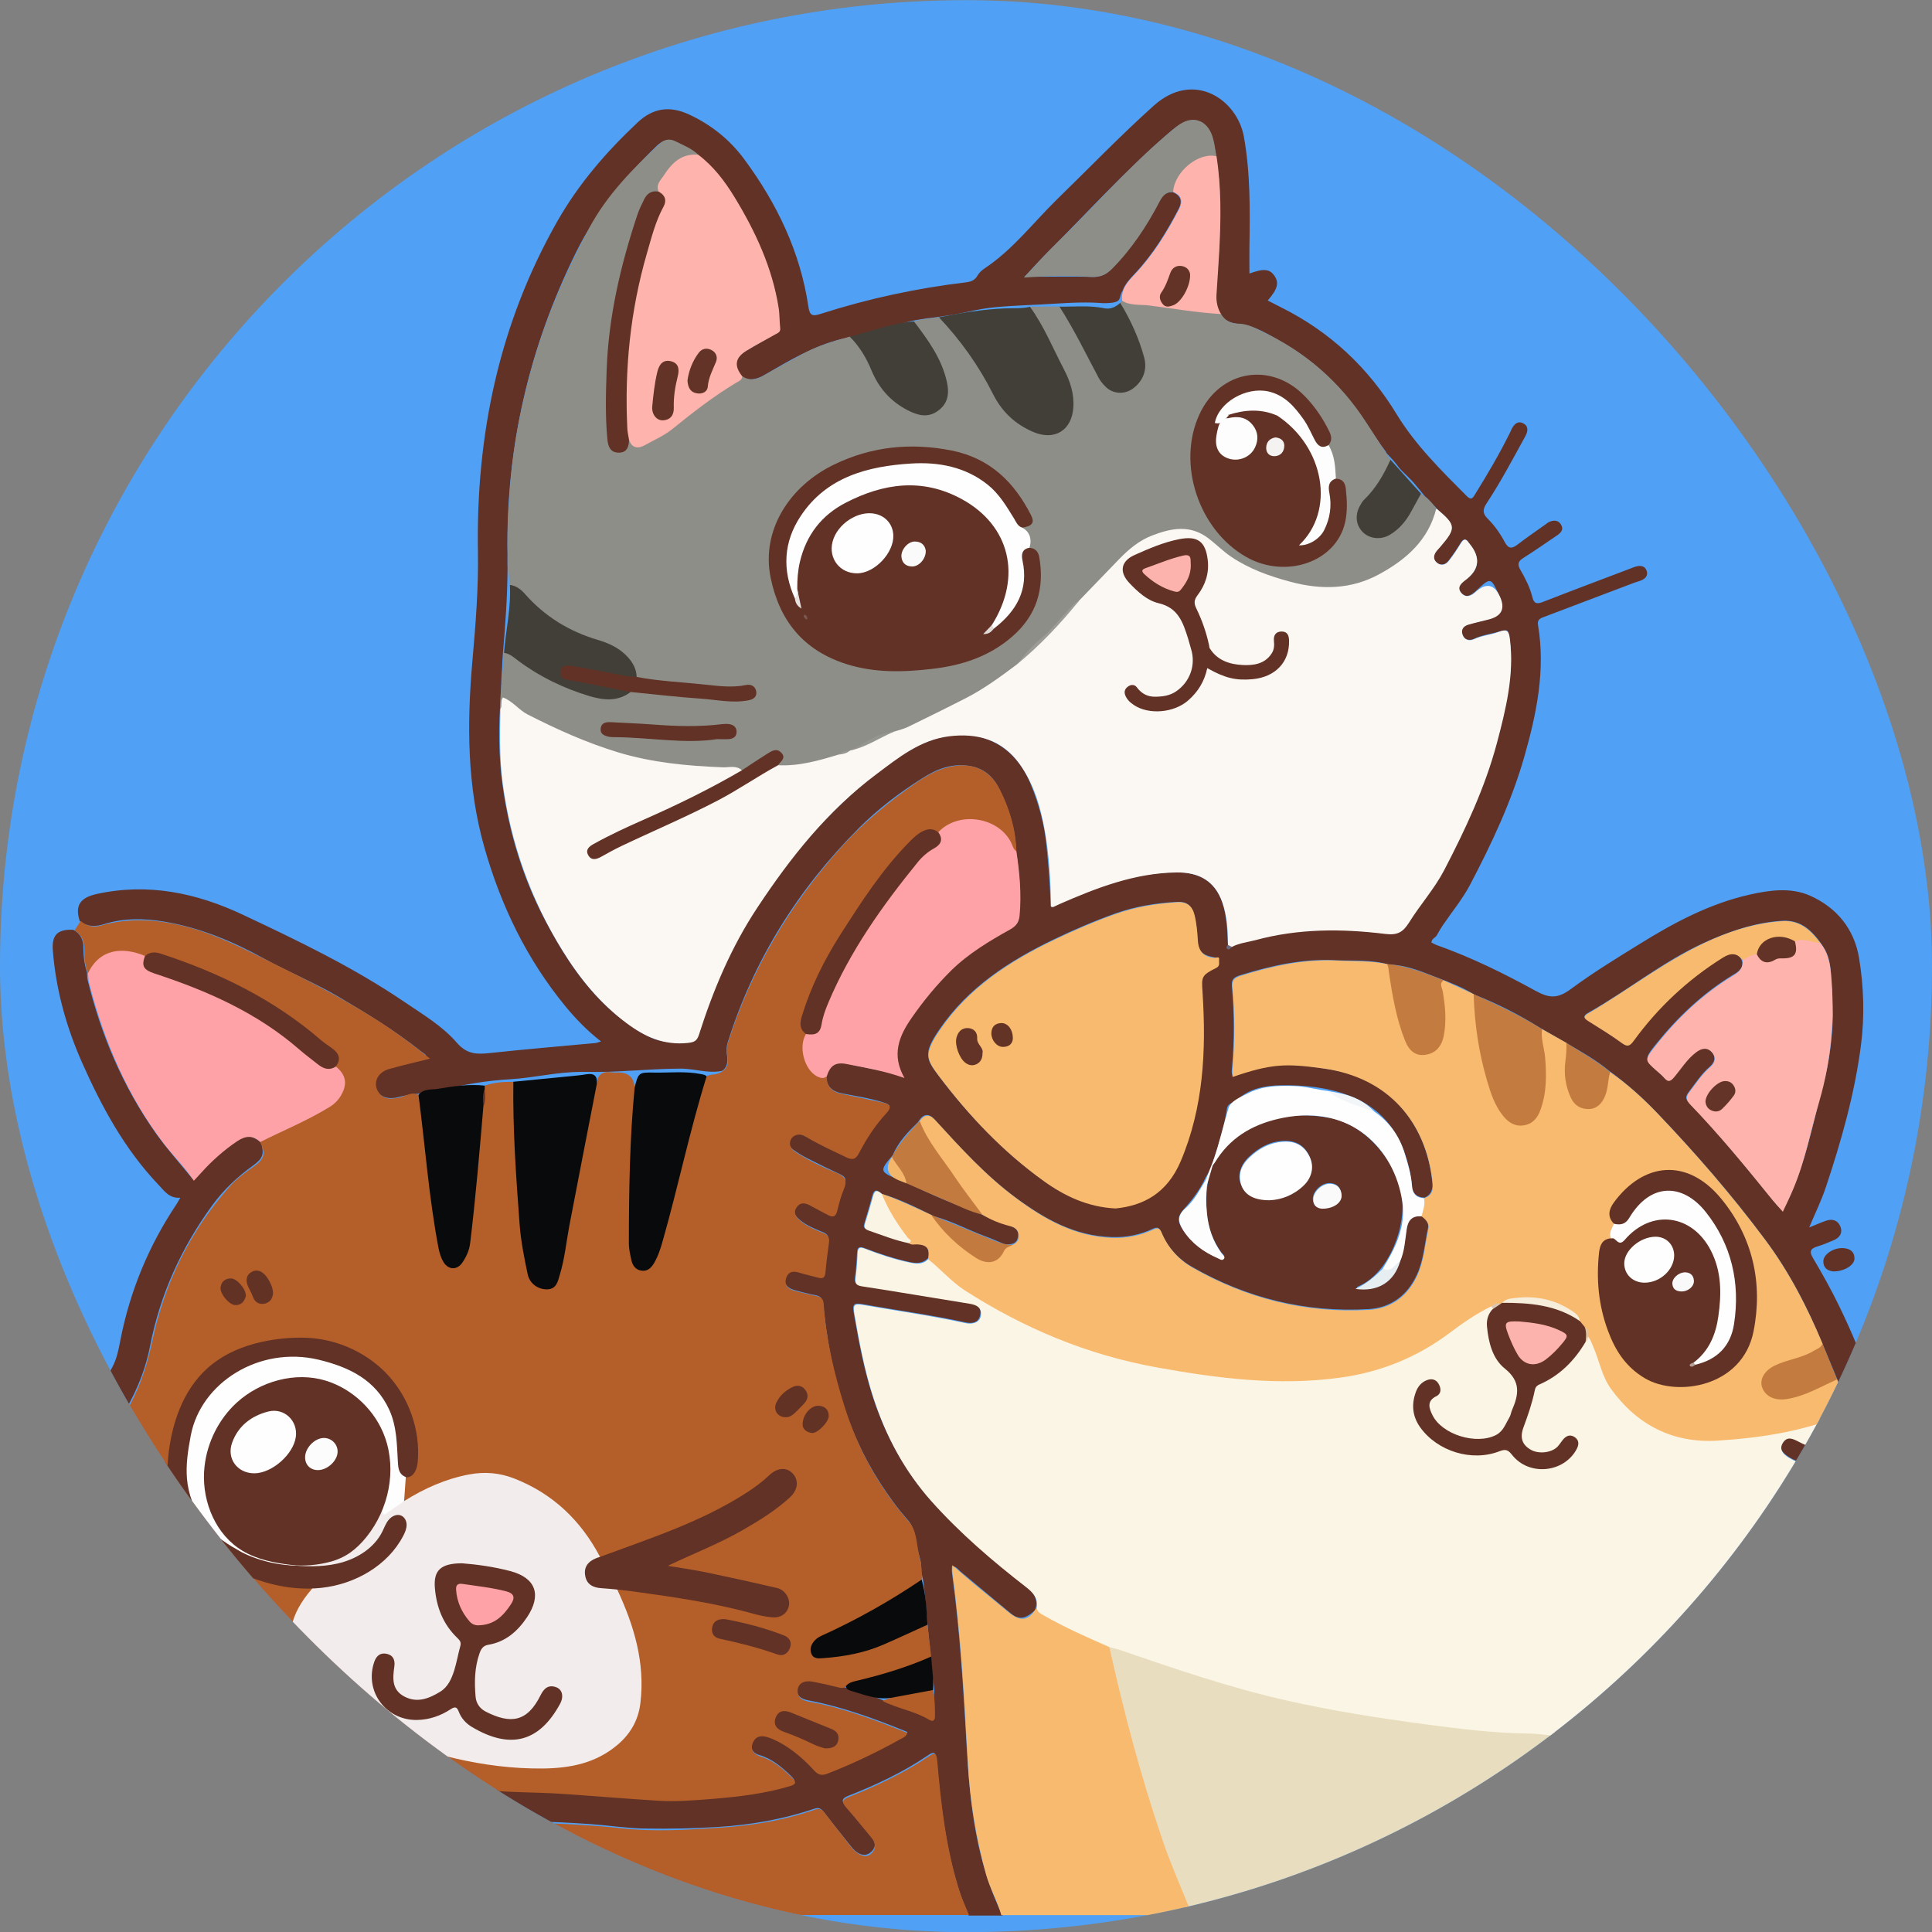 <svg width="24" height="24" viewBox="0 0 24 24" fill="none" xmlns="http://www.w3.org/2000/svg">
<rect x="0" y="0" width="24" height="24" fill="#808080" stroke="none"/>
<g clip-path="url(#clip0_4169_2562)">
<path d="M24 0.002H0V24.002H24V0.002Z" fill="#50A0F6"/>
<path d="M23.886 19.337C23.741 19.239 23.603 19.13 23.448 19.047C23.414 19.029 23.394 19.009 23.399 18.966C23.414 18.828 23.425 18.689 23.439 18.547C23.482 18.554 23.524 18.565 23.566 18.567C23.634 18.569 23.68 18.536 23.689 18.468C23.699 18.4 23.662 18.357 23.599 18.338C23.565 18.328 23.53 18.325 23.495 18.32C23.436 18.31 23.411 18.279 23.41 18.217C23.395 17.504 23.152 16.853 22.845 16.221C22.747 16.019 22.637 15.823 22.522 15.629C22.472 15.545 22.489 15.511 22.576 15.484C22.643 15.464 22.708 15.436 22.773 15.409C22.853 15.377 22.894 15.317 22.861 15.235C22.831 15.16 22.763 15.137 22.685 15.164C22.62 15.186 22.558 15.215 22.474 15.248C22.55 15.068 22.628 14.909 22.683 14.743C22.874 14.17 23.039 13.588 23.117 12.988C23.164 12.627 23.153 12.26 23.094 11.901C23.034 11.54 22.817 11.274 22.484 11.126C22.246 11.021 21.985 11.057 21.736 11.113C21.241 11.224 20.798 11.46 20.374 11.723C20.083 11.903 19.788 12.083 19.514 12.286C19.347 12.41 19.242 12.4 19.073 12.307C18.68 12.091 18.277 11.893 17.852 11.742C17.827 11.733 17.804 11.719 17.782 11.709C17.783 11.662 17.825 11.652 17.845 11.624C17.87 11.582 17.894 11.537 17.922 11.496C18.035 11.329 18.166 11.171 18.26 10.994C18.529 10.482 18.775 9.96 18.935 9.402C19.088 8.866 19.2 8.326 19.106 7.765C19.095 7.704 19.125 7.684 19.174 7.666C19.547 7.525 19.92 7.383 20.293 7.242C20.326 7.229 20.36 7.222 20.392 7.208C20.444 7.184 20.476 7.146 20.454 7.087C20.434 7.035 20.389 7.024 20.338 7.034C20.312 7.039 20.286 7.05 20.26 7.06C19.895 7.199 19.529 7.336 19.165 7.478C19.089 7.507 19.055 7.499 19.035 7.416C19.005 7.295 18.947 7.183 18.885 7.076C18.844 7.004 18.863 6.969 18.927 6.929C19.069 6.839 19.206 6.743 19.345 6.649C19.395 6.615 19.428 6.573 19.389 6.513C19.353 6.458 19.299 6.46 19.244 6.484C19.229 6.49 19.218 6.501 19.205 6.51C19.088 6.594 18.968 6.675 18.854 6.763C18.785 6.816 18.741 6.824 18.693 6.735C18.637 6.629 18.567 6.529 18.481 6.444C18.417 6.381 18.416 6.33 18.466 6.254C18.644 5.984 18.794 5.699 18.949 5.417C18.982 5.356 18.99 5.291 18.918 5.257C18.851 5.225 18.808 5.272 18.779 5.328C18.772 5.342 18.767 5.356 18.76 5.37C18.629 5.635 18.48 5.889 18.324 6.14C18.297 6.183 18.279 6.22 18.222 6.164C17.906 5.846 17.587 5.534 17.351 5.148C17 4.57 16.524 4.121 15.912 3.817C15.858 3.79 15.804 3.762 15.748 3.733C15.871 3.592 15.891 3.513 15.832 3.427C15.773 3.34 15.698 3.333 15.521 3.398C15.521 3.283 15.519 3.168 15.521 3.053C15.528 2.601 15.533 2.149 15.452 1.699C15.369 1.235 14.828 0.868 14.333 1.312C13.916 1.686 13.529 2.089 13.128 2.479C12.834 2.767 12.583 3.1 12.234 3.332C12.199 3.355 12.164 3.386 12.144 3.422C12.111 3.479 12.067 3.499 12.003 3.507C11.388 3.58 10.784 3.71 10.195 3.899C10.093 3.932 10.059 3.923 10.042 3.809C9.942 3.132 9.653 2.531 9.249 1.983C9.069 1.738 8.838 1.551 8.557 1.421C8.316 1.31 8.109 1.344 7.922 1.52C7.534 1.884 7.189 2.282 6.925 2.746C6.199 4.022 5.913 5.403 5.937 6.85C5.945 7.309 5.908 7.761 5.868 8.215C5.8 8.994 5.801 9.768 6.018 10.53C6.223 11.251 6.542 11.912 7.02 12.496C7.15 12.654 7.29 12.8 7.466 12.937C7.425 12.949 7.411 12.956 7.396 12.957C6.96 12.998 6.524 13.034 6.088 13.081C5.926 13.098 5.803 13.101 5.674 12.952C5.495 12.745 5.25 12.6 5.02 12.444C4.388 12.015 3.701 11.685 3.012 11.361C2.44 11.092 1.837 10.965 1.199 11.106C0.994 11.152 0.928 11.251 0.991 11.443C1.084 11.514 1.184 11.514 1.292 11.48C1.536 11.403 1.788 11.407 2.036 11.448C2.476 11.521 2.883 11.689 3.273 11.904C3.581 12.073 3.908 12.207 4.211 12.385C4.564 12.593 4.913 12.808 5.235 13.063C5.26 13.084 5.307 13.101 5.295 13.14C5.284 13.178 5.236 13.168 5.203 13.176C5.074 13.208 4.944 13.237 4.816 13.275C4.702 13.309 4.643 13.406 4.668 13.505C4.693 13.603 4.776 13.652 4.896 13.639C4.912 13.637 4.927 13.634 4.942 13.63C5.01 13.614 5.058 13.602 5.094 13.6C5.097 13.599 5.101 13.598 5.104 13.597C5.123 13.593 5.143 13.591 5.163 13.589C5.206 13.585 5.248 13.582 5.291 13.575C5.333 13.567 5.374 13.558 5.416 13.552C5.432 13.55 5.449 13.549 5.465 13.548C5.47 13.546 5.476 13.545 5.481 13.543C5.619 13.507 5.759 13.478 5.899 13.455C6.048 13.431 6.198 13.415 6.348 13.406C6.494 13.397 6.638 13.374 6.781 13.354C6.925 13.333 7.069 13.316 7.215 13.315C7.291 13.314 7.367 13.317 7.444 13.316C7.521 13.316 7.597 13.313 7.674 13.309C7.828 13.302 7.982 13.292 8.136 13.284C8.213 13.28 8.29 13.277 8.367 13.276C8.427 13.274 8.487 13.273 8.548 13.28C8.681 13.293 8.841 13.335 8.974 13.301C9.027 13.263 9.046 13.197 9.031 13.109C9.021 13.054 9.023 13.003 9.04 12.949C9.361 11.927 9.914 11.042 10.673 10.283C10.907 10.049 11.172 9.848 11.453 9.67C11.637 9.552 11.831 9.474 12.062 9.518C12.246 9.553 12.352 9.669 12.423 9.82C12.536 10.055 12.616 10.302 12.621 10.566C12.663 10.846 12.693 11.125 12.656 11.408C12.648 11.472 12.61 11.501 12.562 11.528C12.292 11.685 12.02 11.84 11.799 12.063C11.616 12.249 11.448 12.448 11.303 12.664C11.161 12.876 11.074 13.099 11.215 13.355C11.139 13.372 11.086 13.331 11.027 13.319C10.859 13.285 10.691 13.247 10.523 13.213C10.372 13.182 10.301 13.229 10.26 13.382C10.272 13.498 10.341 13.558 10.454 13.581C10.631 13.616 10.809 13.642 10.981 13.697C11.051 13.719 11.073 13.74 11.014 13.805C10.872 13.965 10.752 14.142 10.652 14.332C10.619 14.396 10.586 14.401 10.524 14.372C10.361 14.296 10.196 14.223 10.041 14.133C10.018 14.119 9.993 14.106 9.968 14.096C9.91 14.073 9.858 14.083 9.823 14.136C9.787 14.19 9.802 14.243 9.851 14.279C9.907 14.321 9.968 14.357 10.03 14.389C10.162 14.457 10.296 14.522 10.431 14.584C10.483 14.608 10.517 14.633 10.496 14.697C10.459 14.812 10.424 14.927 10.391 15.042C10.373 15.107 10.335 15.11 10.285 15.084C10.216 15.049 10.146 15.014 10.079 14.975C10.012 14.937 9.944 14.91 9.892 14.985C9.839 15.06 9.889 15.117 9.947 15.163C10.03 15.229 10.13 15.268 10.227 15.308C10.279 15.33 10.298 15.361 10.291 15.415C10.275 15.542 10.259 15.668 10.248 15.795C10.242 15.86 10.212 15.874 10.154 15.859C10.079 15.838 10.002 15.822 9.927 15.799C9.856 15.777 9.789 15.775 9.761 15.854C9.729 15.94 9.776 15.997 9.858 16.022C9.948 16.049 10.039 16.071 10.131 16.089C10.202 16.102 10.22 16.139 10.227 16.208C10.306 16.994 10.498 17.746 10.934 18.422C11.037 18.582 11.147 18.735 11.275 18.879C11.385 19.003 11.37 19.177 11.419 19.326C11.443 19.4 11.448 19.462 11.436 19.518C11.437 19.52 11.438 19.522 11.439 19.524C11.465 19.588 11.471 19.656 11.48 19.724C11.497 19.86 11.505 19.996 11.518 20.132C11.527 20.226 11.536 20.319 11.545 20.413C11.546 20.416 11.546 20.419 11.547 20.423C11.55 20.443 11.552 20.461 11.551 20.477C11.553 20.5 11.556 20.524 11.558 20.548C11.565 20.618 11.571 20.688 11.576 20.757C11.58 20.802 11.587 20.847 11.594 20.892C11.602 20.943 11.612 21.007 11.601 21.063C11.607 21.146 11.607 21.231 11.608 21.315C11.608 21.369 11.574 21.372 11.538 21.351C11.37 21.25 11.174 21.219 10.984 21.126C10.96 21.12 10.937 21.107 10.914 21.099C10.896 21.093 10.879 21.085 10.861 21.077C10.841 21.069 10.821 21.062 10.8 21.056C10.758 21.041 10.716 21.026 10.674 21.012C10.64 21.002 10.606 20.992 10.572 20.981C10.555 20.977 10.538 20.974 10.521 20.969C10.507 20.966 10.494 20.963 10.481 20.959C10.467 20.954 10.453 20.953 10.439 20.95C10.425 20.948 10.41 20.942 10.396 20.939C10.296 20.917 10.198 20.893 10.098 20.873C10.008 20.855 9.925 20.869 9.906 20.972C9.887 21.07 9.959 21.107 10.044 21.123C10.465 21.203 10.864 21.349 11.274 21.516C11.138 21.63 10.982 21.693 10.836 21.767C10.663 21.855 10.478 21.922 10.3 22.002C10.213 22.041 10.148 22.03 10.084 21.955C9.969 21.821 9.829 21.714 9.677 21.624C9.619 21.59 9.559 21.561 9.492 21.554C9.417 21.546 9.358 21.573 9.339 21.649C9.32 21.725 9.355 21.779 9.43 21.801C9.59 21.847 9.71 21.949 9.826 22.061C9.888 22.121 9.886 22.148 9.799 22.173C9.577 22.238 9.35 22.279 9.12 22.302C8.825 22.331 8.529 22.356 8.231 22.353C7.847 22.349 7.467 22.292 7.085 22.272C6.842 22.26 6.6 22.253 6.358 22.242C5.258 22.191 4.205 21.966 3.219 21.462C2.797 21.247 2.392 21.008 2.015 20.723C1.929 20.658 1.85 20.584 1.768 20.481C1.764 20.478 1.761 20.475 1.757 20.472C1.731 20.448 1.705 20.425 1.682 20.399C1.64 20.351 1.61 20.297 1.577 20.243C1.542 20.186 1.505 20.13 1.472 20.072C1.438 20.012 1.403 19.953 1.366 19.895C1.352 19.874 1.337 19.852 1.324 19.83C1.323 19.83 1.323 19.829 1.322 19.828C1.264 19.754 1.215 19.627 1.227 19.564C1.239 19.504 1.283 19.521 1.32 19.526C1.465 19.548 1.607 19.578 1.745 19.619C1.836 19.632 1.925 19.652 2.016 19.658C2.045 19.66 2.074 19.662 2.103 19.661C2.151 19.65 2.226 19.652 2.249 19.6C2.281 19.526 2.195 19.467 2.137 19.444C2.102 19.429 2.065 19.419 2.028 19.409C1.985 19.396 1.943 19.384 1.901 19.373C1.775 19.341 1.648 19.306 1.519 19.287C1.516 19.287 1.512 19.286 1.508 19.286C1.463 19.284 1.418 19.283 1.374 19.276C1.332 19.27 1.288 19.26 1.254 19.235C1.222 19.212 1.21 19.179 1.201 19.143C1.191 19.1 1.186 19.055 1.191 19.012C1.195 18.977 1.211 18.947 1.249 18.941C1.27 18.937 1.292 18.94 1.313 18.946C1.347 18.948 1.379 18.953 1.413 18.952C1.447 18.951 1.486 18.943 1.506 18.913C1.536 18.869 1.519 18.807 1.476 18.777C1.434 18.748 1.38 18.737 1.331 18.721C1.285 18.706 1.236 18.689 1.217 18.64C1.203 18.608 1.206 18.571 1.209 18.538C1.213 18.5 1.219 18.462 1.218 18.424C1.218 18.422 1.218 18.42 1.219 18.419C1.22 18.409 1.224 18.399 1.232 18.389C1.272 18.337 1.315 18.397 1.354 18.411C1.43 18.44 1.503 18.48 1.58 18.508C1.658 18.536 1.731 18.521 1.766 18.438C1.804 18.349 1.748 18.3 1.674 18.266C1.596 18.231 1.515 18.201 1.438 18.163C1.296 18.095 1.293 18.09 1.36 17.943C1.443 17.759 1.53 17.577 1.624 17.398C1.736 17.183 1.818 16.959 1.864 16.721C1.989 16.08 2.253 15.498 2.639 14.97C2.778 14.78 2.947 14.62 3.139 14.482C3.268 14.389 3.285 14.339 3.241 14.185C3.103 14.092 3.048 14.091 2.913 14.184C2.755 14.293 2.614 14.421 2.485 14.563C2.457 14.594 2.434 14.632 2.393 14.646C2.238 14.454 2.074 14.273 1.933 14.074C1.525 13.496 1.255 12.856 1.088 12.173C1.081 12.143 1.083 12.111 1.081 12.08C1.048 11.982 1.036 11.88 1.036 11.779C1.037 11.677 1.002 11.601 0.913 11.551C0.721 11.539 0.642 11.611 0.656 11.801C0.693 12.289 0.823 12.757 1.02 13.201C1.263 13.749 1.548 14.276 1.97 14.719C2.045 14.798 2.103 14.888 2.24 14.879C2.219 14.915 2.208 14.935 2.196 14.954C1.848 15.473 1.614 16.038 1.495 16.65C1.474 16.76 1.452 16.875 1.401 16.972C1.254 17.254 1.117 17.541 0.996 17.834C0.967 17.903 0.94 17.9 0.885 17.869C0.721 17.777 0.555 17.692 0.39 17.602C0.309 17.558 0.226 17.545 0.177 17.638C0.128 17.732 0.19 17.786 0.272 17.828C0.418 17.902 0.563 17.979 0.707 18.058C0.886 18.156 0.885 18.157 0.846 18.351C0.839 18.389 0.825 18.427 0.825 18.465C0.825 18.559 0.781 18.55 0.713 18.526C0.585 18.481 0.46 18.42 0.317 18.451C0.247 18.587 0.279 18.663 0.423 18.701C0.464 18.712 0.506 18.723 0.547 18.736C0.816 18.826 0.814 18.826 0.794 19.108C0.789 19.168 0.767 19.179 0.714 19.172C0.566 19.153 0.418 19.138 0.271 19.12C0.177 19.108 0.099 19.128 0.089 19.232C0.079 19.336 0.152 19.37 0.245 19.379C0.409 19.395 0.572 19.416 0.735 19.433C0.794 19.439 0.826 19.461 0.836 19.522C0.944 20.216 1.375 20.702 1.908 21.113C2.173 21.318 2.459 21.499 2.758 21.656C2.93 21.746 3.002 21.9 3.052 22.071C3.059 22.097 3.061 22.123 3.084 22.141C3.22 22.431 3.36 22.72 3.491 23.012C3.598 23.249 3.736 23.468 3.867 23.692C3.885 23.723 3.922 23.751 3.9 23.796H4.393C4.355 23.701 4.275 23.634 4.221 23.549C3.932 23.095 3.71 22.608 3.494 22.117C3.481 22.088 3.445 22.051 3.473 22.023C3.507 21.99 3.545 22.03 3.579 22.044C4.281 22.323 5.008 22.494 5.761 22.57C6.287 22.623 6.815 22.621 7.341 22.66C7.563 22.676 7.785 22.711 8.007 22.715C8.312 22.72 8.617 22.714 8.921 22.695C9.329 22.669 9.729 22.6 10.117 22.468C10.173 22.449 10.203 22.469 10.235 22.511C10.339 22.646 10.446 22.78 10.553 22.913C10.579 22.947 10.607 22.981 10.641 23.006C10.705 23.052 10.773 23.058 10.831 22.996C10.887 22.936 10.872 22.877 10.824 22.819C10.717 22.691 10.611 22.562 10.503 22.434C10.452 22.374 10.456 22.34 10.536 22.309C10.882 22.173 11.218 22.016 11.526 21.806C11.597 21.758 11.626 21.76 11.635 21.86C11.684 22.407 11.745 22.953 11.913 23.48C11.947 23.587 11.991 23.691 12.031 23.796H12.454C12.128 23.134 12.049 22.421 12.008 21.701C11.967 20.979 11.924 20.257 11.826 19.54C11.822 19.514 11.825 19.486 11.825 19.459C11.878 19.454 11.901 19.496 11.932 19.522C12.139 19.693 12.344 19.867 12.551 20.038C12.657 20.126 12.736 20.114 12.858 20.002C12.903 19.87 12.844 19.783 12.741 19.703C12.352 19.403 11.98 19.083 11.643 18.725C11.26 18.318 10.999 17.846 10.831 17.316C10.727 16.989 10.667 16.656 10.607 16.321C10.585 16.196 10.602 16.179 10.733 16.203C11.152 16.279 11.575 16.335 11.991 16.426C12.073 16.444 12.156 16.435 12.176 16.335C12.197 16.236 12.13 16.2 12.041 16.186C11.597 16.115 11.154 16.039 10.71 15.971C10.635 15.959 10.61 15.937 10.621 15.862C10.635 15.763 10.642 15.662 10.646 15.562C10.649 15.487 10.68 15.481 10.742 15.505C10.925 15.575 11.11 15.636 11.302 15.678C11.386 15.695 11.466 15.696 11.53 15.627C11.544 15.489 11.517 15.461 11.345 15.442C11.142 15.419 10.957 15.335 10.766 15.27C10.725 15.255 10.727 15.23 10.737 15.197C10.771 15.082 10.806 14.968 10.836 14.853C10.858 14.771 10.895 14.775 10.945 14.828C11.175 14.894 11.388 15.002 11.601 15.108C11.824 15.168 12.026 15.279 12.241 15.358C12.321 15.387 12.399 15.423 12.478 15.455C12.558 15.462 12.635 15.457 12.646 15.358C12.658 15.265 12.592 15.239 12.513 15.214C12.402 15.18 12.297 15.128 12.19 15.084C11.875 14.967 11.564 14.844 11.267 14.687C11.23 14.675 11.192 14.666 11.157 14.652C10.925 14.554 10.923 14.546 11.091 14.349C11.158 14.184 11.282 14.06 11.406 13.937C11.408 13.933 11.409 13.93 11.412 13.926C11.472 13.834 11.537 13.827 11.608 13.905C11.926 14.253 12.242 14.602 12.625 14.883C12.979 15.143 13.352 15.353 13.809 15.367C13.989 15.373 14.159 15.34 14.321 15.264C14.377 15.238 14.401 15.249 14.425 15.306C14.502 15.491 14.634 15.637 14.806 15.736C15.483 16.124 16.215 16.307 16.998 16.262C17.278 16.245 17.48 16.093 17.599 15.839C17.685 15.654 17.697 15.45 17.739 15.254C17.753 15.189 17.707 15.146 17.667 15.104C17.523 15.106 17.492 15.133 17.47 15.275C17.449 15.409 17.437 15.544 17.39 15.673C17.3 15.919 17.125 16.03 16.857 16.008C16.85 15.987 16.869 15.982 16.881 15.976C17.27 15.804 17.474 15.21 17.412 14.847C17.337 14.407 16.944 13.966 16.529 13.889C15.979 13.786 15.498 13.906 15.132 14.355C15.119 14.371 15.1 14.397 15.088 14.423C15.069 14.456 15.087 14.428 15.046 14.502C15.075 14.409 15.071 14.422 15.083 14.385C15.15 14.187 15.21 13.983 15.24 13.777C15.252 13.696 15.321 13.705 15.36 13.668C15.515 13.523 15.71 13.484 15.913 13.482C16.201 13.477 16.487 13.507 16.756 13.608C17.082 13.731 17.315 13.961 17.436 14.287C17.487 14.425 17.526 14.568 17.536 14.716C17.543 14.817 17.592 14.874 17.698 14.877C17.776 14.841 17.8 14.779 17.793 14.696C17.726 13.967 17.263 13.409 16.549 13.289C16.282 13.244 16.016 13.207 15.744 13.239C15.595 13.257 15.457 13.312 15.317 13.373C15.293 13.334 15.302 13.295 15.305 13.259C15.333 12.927 15.333 12.594 15.304 12.262C15.298 12.19 15.3 12.148 15.397 12.117C15.784 11.997 16.176 11.907 16.582 11.928C16.808 11.939 17.037 11.918 17.258 11.983C17.483 11.986 17.681 12.079 17.885 12.156C18.033 12.213 18.18 12.27 18.315 12.355C18.598 12.466 18.868 12.603 19.125 12.764C19.239 12.83 19.354 12.896 19.468 12.962C19.65 13.068 19.833 13.172 19.996 13.307C20.201 13.456 20.391 13.623 20.566 13.805C21.053 14.313 21.515 14.843 21.933 15.407C22.23 15.806 22.458 16.248 22.646 16.708C22.703 16.846 22.761 16.984 22.818 17.122C22.871 17.263 22.911 17.408 22.936 17.556C22.98 17.721 23.007 17.887 23.025 18.056C23.032 18.123 23.017 18.151 22.945 18.121C22.733 18.031 22.5 17.998 22.301 17.876C22.245 17.841 22.184 17.85 22.146 17.907C22.109 17.963 22.121 18.02 22.173 18.063C22.236 18.116 22.311 18.149 22.39 18.175C22.578 18.238 22.766 18.305 22.956 18.365C23.026 18.388 23.056 18.424 23.05 18.499C23.044 18.58 23.048 18.662 23.047 18.743C23.047 18.817 23.023 18.837 22.948 18.802C22.723 18.694 22.494 18.594 22.255 18.518C22.205 18.502 22.157 18.488 22.11 18.522C22.071 18.549 22.056 18.587 22.062 18.633C22.071 18.69 22.109 18.718 22.162 18.733C22.416 18.805 22.65 18.921 22.89 19.025C22.968 19.059 22.994 19.09 22.966 19.179C22.873 19.473 22.877 19.474 22.617 19.309C22.422 19.187 22.228 19.063 22.017 18.968C21.967 18.946 21.915 18.927 21.86 18.96C21.825 18.982 21.804 19.013 21.804 19.055C21.804 19.108 21.831 19.145 21.878 19.163C22.171 19.279 22.42 19.47 22.691 19.625C22.763 19.666 22.768 19.7 22.729 19.769C22.483 20.197 22.144 20.53 21.71 20.77C21.289 21.004 20.858 21.21 20.375 21.289C20.252 21.309 20.196 21.384 20.205 21.496C20.214 21.609 20.283 21.659 20.44 21.668C20.965 21.557 21.454 21.355 21.914 21.083C21.986 21.041 22.013 21.085 22.047 21.127C22.208 21.33 22.323 21.559 22.421 21.796C22.666 22.384 22.849 22.991 22.943 23.623C22.951 23.68 22.953 23.738 22.958 23.796H23.334C23.333 23.508 23.269 23.228 23.197 22.951C23.054 22.396 22.897 21.846 22.624 21.335C22.544 21.184 22.459 21.036 22.351 20.903C22.312 20.856 22.302 20.83 22.358 20.785C22.645 20.551 22.881 20.274 23.056 19.949C23.089 19.888 23.117 19.882 23.171 19.922C23.305 20.021 23.442 20.118 23.578 20.216C23.625 20.25 23.672 20.287 23.723 20.314C23.782 20.347 23.838 20.334 23.877 20.278C23.914 20.225 23.901 20.172 23.859 20.13C23.803 20.076 23.743 20.027 23.676 19.985C23.529 19.89 23.385 19.79 23.238 19.694C23.2 19.67 23.199 19.645 23.213 19.607C23.25 19.509 23.284 19.41 23.316 19.311C23.333 19.256 23.357 19.259 23.4 19.285C23.496 19.346 23.592 19.404 23.677 19.481C23.7 19.501 23.722 19.524 23.748 19.541C23.848 19.607 23.936 19.605 23.974 19.533C24.028 19.434 23.957 19.386 23.885 19.338L23.886 19.337ZM16.518 14.696C16.607 14.698 16.654 14.751 16.662 14.834C16.671 14.928 16.569 15.005 16.423 15.007C16.363 15.005 16.31 14.975 16.308 14.893C16.306 14.797 16.417 14.693 16.518 14.696ZM15.514 14.371C15.642 14.25 15.792 14.17 15.974 14.172C16.113 14.173 16.213 14.242 16.267 14.366C16.32 14.487 16.299 14.603 16.209 14.7C16.083 14.834 15.922 14.895 15.761 14.901C15.6 14.902 15.483 14.861 15.421 14.728C15.367 14.613 15.402 14.477 15.514 14.371H15.514ZM15.169 15.555C15.185 15.577 15.226 15.599 15.195 15.632C15.173 15.655 15.145 15.63 15.121 15.619C14.949 15.545 14.803 15.439 14.698 15.282C14.617 15.16 14.623 15.111 14.722 15.002C14.82 14.892 14.908 14.773 14.971 14.639C14.986 14.601 15.026 14.556 15.047 14.502C15.03 14.565 15.024 14.599 15.012 14.634C14.959 14.959 14.968 15.273 15.169 15.555L15.169 15.555ZM15.095 12.02C14.926 12.093 14.917 12.137 14.93 12.314C14.982 13.034 14.946 13.745 14.659 14.423C14.508 14.778 14.232 14.963 13.865 15.003C13.516 14.989 13.226 14.853 12.964 14.666C12.459 14.305 12.037 13.859 11.664 13.368C11.502 13.154 11.464 13.088 11.67 12.787C12.027 12.265 12.537 11.935 13.095 11.667C13.345 11.547 13.599 11.438 13.861 11.345C14.111 11.257 14.367 11.216 14.63 11.203C14.738 11.198 14.8 11.247 14.829 11.345C14.858 11.446 14.867 11.55 14.873 11.655C14.882 11.813 14.926 11.864 15.085 11.892C15.116 11.898 15.138 11.901 15.137 11.938C15.135 11.971 15.141 12 15.095 12.02L15.095 12.02ZM17.202 11.595C16.663 11.531 16.125 11.528 15.596 11.672C15.505 11.697 15.41 11.704 15.324 11.744C15.265 11.771 15.253 11.75 15.251 11.691C15.246 11.552 15.237 11.413 15.203 11.277C15.122 10.959 14.914 10.828 14.583 10.835C14.068 10.847 13.606 11.03 13.147 11.23C13.122 11.241 13.097 11.252 13.072 11.263C13.069 11.264 13.065 11.262 13.05 11.258C13.046 11.004 13.024 10.748 12.998 10.492C12.972 10.232 12.903 9.983 12.804 9.742C12.534 9.08 11.899 9.004 11.386 9.275C11.13 9.411 10.898 9.583 10.681 9.774C9.764 10.582 9.099 11.555 8.719 12.713C8.643 12.944 8.64 12.932 8.387 12.945C8.207 12.953 8.068 12.894 7.921 12.801C7.386 12.462 7.052 11.965 6.767 11.423C6.492 10.899 6.324 10.341 6.243 9.759C6.192 9.386 6.189 9.011 6.223 8.636C6.225 8.519 6.228 8.402 6.238 8.285C6.24 8.23 6.242 8.173 6.247 8.118C6.278 7.765 6.303 7.412 6.305 7.057C6.302 6.998 6.305 6.937 6.304 6.879C6.284 5.564 6.57 4.319 7.156 3.134C7.407 2.626 7.754 2.204 8.156 1.814C8.236 1.736 8.318 1.717 8.419 1.774C8.501 1.82 8.588 1.855 8.658 1.919C8.93 2.123 9.104 2.402 9.259 2.693C9.45 3.049 9.606 3.419 9.667 3.822C9.679 3.905 9.676 3.991 9.686 4.075C9.692 4.129 9.652 4.138 9.62 4.156C9.511 4.218 9.402 4.277 9.294 4.34C9.115 4.446 9.1 4.549 9.239 4.701C9.332 4.728 9.413 4.706 9.496 4.658C9.799 4.482 10.1 4.3 10.447 4.213C10.468 4.207 10.486 4.205 10.503 4.205C10.517 4.2 10.53 4.195 10.544 4.191C10.585 4.178 10.628 4.171 10.671 4.164C10.705 4.159 10.739 4.155 10.773 4.149C10.89 4.122 11.003 4.083 11.117 4.046C11.174 4.028 11.232 4.01 11.29 3.995C11.348 3.98 11.408 3.971 11.467 3.962C11.472 3.962 11.477 3.961 11.482 3.96C11.509 3.954 11.534 3.951 11.557 3.95C11.649 3.938 11.742 3.926 11.834 3.91C11.954 3.89 12.073 3.86 12.193 3.839C12.315 3.818 12.44 3.809 12.563 3.801C12.689 3.793 12.814 3.788 12.939 3.782C13.062 3.776 13.185 3.766 13.309 3.761C13.43 3.757 13.551 3.755 13.672 3.764C13.682 3.764 13.691 3.765 13.701 3.766C13.73 3.766 13.758 3.766 13.787 3.763C13.819 3.76 13.858 3.757 13.886 3.738C13.912 3.719 13.915 3.684 13.924 3.656C13.929 3.641 13.936 3.624 13.946 3.61C13.972 3.533 14.03 3.47 14.09 3.406C14.318 3.166 14.49 2.886 14.642 2.594C14.688 2.503 14.672 2.43 14.57 2.388C14.468 2.379 14.427 2.448 14.388 2.523C14.233 2.825 14.042 3.102 13.802 3.345C13.735 3.414 13.663 3.443 13.563 3.44C13.329 3.432 13.094 3.438 12.859 3.438H12.728C12.823 3.336 12.898 3.251 12.978 3.17C13.502 2.649 13.995 2.097 14.559 1.618C14.816 1.4 15.021 1.474 15.084 1.807C15.092 1.848 15.098 1.891 15.105 1.932C15.17 2.316 15.16 2.702 15.144 3.088C15.136 3.261 15.118 3.434 15.107 3.607C15.1 3.712 15.11 3.815 15.159 3.91C15.219 3.989 15.297 4.015 15.399 4.026C15.597 4.047 15.763 4.16 15.932 4.256C16.377 4.507 16.718 4.863 16.993 5.286C17.058 5.387 17.122 5.489 17.196 5.584C17.209 5.6 17.219 5.617 17.227 5.633C17.238 5.646 17.25 5.658 17.262 5.67C17.291 5.7 17.318 5.73 17.344 5.763C17.367 5.794 17.39 5.824 17.417 5.851C17.446 5.88 17.476 5.908 17.505 5.937C17.558 5.99 17.605 6.047 17.652 6.106C17.669 6.127 17.686 6.148 17.704 6.168C17.729 6.186 17.761 6.221 17.805 6.272C17.824 6.289 17.841 6.307 17.854 6.328C18.085 6.524 18.086 6.562 17.886 6.793C17.871 6.811 17.854 6.827 17.84 6.845C17.803 6.895 17.796 6.948 17.848 6.99C17.902 7.032 17.956 7.012 17.993 6.966C18.048 6.896 18.097 6.821 18.144 6.745C18.18 6.686 18.209 6.69 18.244 6.743C18.253 6.756 18.263 6.767 18.272 6.78C18.393 6.941 18.371 7.081 18.208 7.199C18.152 7.24 18.089 7.287 18.146 7.359C18.208 7.435 18.274 7.398 18.335 7.34C18.518 7.169 18.52 7.17 18.622 7.394C18.694 7.552 18.645 7.653 18.476 7.696C18.404 7.715 18.332 7.732 18.26 7.749C18.191 7.767 18.139 7.804 18.165 7.88C18.189 7.953 18.254 7.963 18.319 7.932C18.412 7.888 18.514 7.876 18.611 7.849C18.742 7.813 18.735 7.817 18.754 7.954C18.8 8.283 18.737 8.602 18.668 8.92C18.543 9.49 18.321 10.025 18.065 10.55C17.907 10.873 17.692 11.156 17.499 11.456C17.417 11.583 17.346 11.611 17.201 11.594L17.202 11.595ZM22.063 14.956C21.714 14.528 21.368 14.098 20.983 13.701C20.941 13.657 20.933 13.625 20.972 13.573C21.057 13.462 21.132 13.343 21.239 13.25C21.3 13.197 21.32 13.131 21.263 13.066C21.206 13.002 21.136 13.015 21.073 13.061C20.958 13.146 20.885 13.268 20.795 13.374C20.739 13.441 20.708 13.429 20.663 13.375C20.645 13.355 20.624 13.338 20.603 13.319C20.426 13.158 20.422 13.155 20.577 12.963C20.842 12.633 21.147 12.346 21.509 12.121C21.525 12.111 21.542 12.101 21.559 12.091C21.631 12.046 21.671 11.985 21.624 11.906C21.573 11.821 21.494 11.832 21.42 11.878C21.198 12.012 20.993 12.167 20.807 12.345C20.614 12.527 20.43 12.717 20.28 12.937C20.25 12.98 20.228 13.007 20.17 12.967C20.026 12.867 19.878 12.772 19.729 12.679C19.66 12.636 19.675 12.611 19.734 12.578C20.22 12.304 20.653 11.947 21.165 11.713C21.478 11.571 21.795 11.459 22.14 11.438C22.389 11.423 22.533 11.583 22.653 11.767C22.713 11.859 22.735 11.968 22.743 12.077C22.756 12.254 22.761 12.432 22.77 12.614C22.761 12.894 22.728 13.174 22.655 13.448C22.521 13.948 22.429 14.461 22.201 14.934C22.158 15.022 22.139 15.05 22.063 14.956H22.063Z" fill="#613225"/>
<path d="M9.389 8.594C9.379 8.517 9.314 8.496 9.247 8.507C8.96 8.555 8.679 8.484 8.395 8.467C8.266 8.46 8.138 8.444 8.01 8.429C8.006 8.428 8.003 8.428 7.999 8.428C7.982 8.455 7.969 8.484 7.962 8.514C7.957 8.538 7.957 8.564 7.971 8.586C7.978 8.596 7.986 8.604 7.996 8.611C8.225 8.615 8.45 8.674 8.679 8.678C8.843 8.682 9.006 8.702 9.17 8.713C9.205 8.715 9.241 8.709 9.275 8.702C9.335 8.69 9.397 8.669 9.388 8.594L9.389 8.594Z" fill="#613225"/>
<path d="M18.602 16.195C18.618 16.204 18.627 16.196 18.635 16.184C18.678 16.18 18.72 16.171 18.763 16.172C19.066 16.178 19.357 16.231 19.623 16.384L19.621 16.381C19.619 16.401 19.633 16.41 19.648 16.418C19.668 16.456 19.688 16.495 19.708 16.533C19.718 16.601 19.698 16.664 19.66 16.72C19.523 16.918 19.357 17.084 19.132 17.183C19.092 17.201 19.071 17.221 19.062 17.264C19.032 17.416 18.984 17.563 18.926 17.707C18.867 17.857 18.892 17.911 19.011 17.995C19.113 18.066 19.286 18.034 19.363 17.941C19.381 17.92 19.394 17.896 19.411 17.875C19.453 17.823 19.506 17.801 19.564 17.845C19.616 17.884 19.613 17.936 19.584 17.99C19.425 18.285 18.992 18.328 18.782 18.063C18.733 18.001 18.703 17.986 18.624 18.017C18.283 18.149 17.864 18.021 17.647 17.73C17.544 17.591 17.526 17.439 17.586 17.279C17.611 17.212 17.657 17.158 17.727 17.132C17.792 17.109 17.845 17.131 17.875 17.192C17.901 17.245 17.9 17.305 17.841 17.333C17.718 17.393 17.751 17.485 17.791 17.567C17.911 17.811 18.341 17.942 18.584 17.814C18.674 17.767 18.702 17.674 18.749 17.595C18.764 17.569 18.767 17.535 18.779 17.507C18.864 17.317 18.897 17.148 18.69 16.992C18.555 16.89 18.515 16.712 18.477 16.549C18.447 16.426 18.474 16.312 18.567 16.219C18.567 16.219 18.565 16.22 18.565 16.22C18.578 16.212 18.59 16.203 18.603 16.195H18.602ZM18.87 16.405C18.692 16.398 18.676 16.416 18.729 16.558C18.763 16.648 18.801 16.738 18.85 16.821C18.927 16.951 19.071 16.974 19.191 16.886C19.279 16.821 19.353 16.74 19.424 16.658C19.478 16.596 19.462 16.56 19.393 16.526C19.221 16.44 19.035 16.42 18.87 16.405H18.87Z" fill="#613225"/>
<path d="M22.767 15.793C22.699 15.784 22.649 15.748 22.65 15.667C22.652 15.58 22.779 15.496 22.9 15.505C22.979 15.51 23.036 15.546 23.037 15.633C23.037 15.718 22.905 15.798 22.766 15.794L22.767 15.793Z" fill="#613225"/>
<path d="M5.054 17.408C4.989 17.271 4.902 17.144 4.795 17.035C4.632 16.867 4.425 16.744 4.201 16.672C4.088 16.637 3.97 16.615 3.852 16.607C3.793 16.603 3.733 16.61 3.674 16.607C3.615 16.604 3.563 16.596 3.506 16.598C3.14 16.608 2.785 16.77 2.529 17.025C2.236 17.318 2.071 17.726 2.049 18.137C2.035 18.413 2.084 18.698 2.226 18.937C2.43 19.281 2.803 19.496 3.187 19.618C3.526 19.727 3.895 19.774 4.24 19.686C4.586 19.598 4.903 19.358 5.022 19.026C5.052 18.944 5.054 18.828 4.972 18.796C4.921 18.777 4.862 18.806 4.827 18.848C4.792 18.89 4.774 18.942 4.752 18.992C4.637 19.239 4.38 19.402 4.111 19.456C3.841 19.509 3.561 19.465 3.297 19.387C3.012 19.303 2.728 19.17 2.541 18.94C2.349 18.703 2.28 18.383 2.306 18.08C2.345 17.63 2.603 17.191 3.009 16.984C3.335 16.819 3.727 16.812 4.078 16.914C4.368 16.999 4.647 17.166 4.792 17.429C4.905 17.636 4.925 17.88 4.93 18.115C4.931 18.166 4.932 18.218 4.954 18.264C4.976 18.31 5.024 18.348 5.075 18.34C5.148 18.33 5.177 18.242 5.185 18.17C5.214 17.91 5.167 17.644 5.054 17.409L5.054 17.408Z" fill="#613225"/>
<path d="M4.849 18.321C4.861 18.111 4.822 17.898 4.726 17.71C4.531 17.327 4.092 17.055 3.653 17.098C3.348 17.129 3.057 17.276 2.852 17.502C2.626 17.753 2.509 18.096 2.531 18.432C2.549 18.708 2.666 18.984 2.883 19.158C2.962 19.222 3.053 19.271 3.147 19.311C3.495 19.461 3.913 19.49 4.247 19.311C4.436 19.211 4.588 19.049 4.692 18.863C4.785 18.698 4.838 18.51 4.849 18.321V18.321ZM3.667 17.834C3.642 18.055 3.367 18.295 3.143 18.292C2.933 18.29 2.8 18.102 2.875 17.904C2.953 17.699 3.115 17.578 3.32 17.524C3.518 17.472 3.69 17.634 3.667 17.834ZM3.936 18.252C3.839 18.247 3.785 18.194 3.781 18.098C3.775 17.979 3.898 17.852 4.015 17.852C4.109 17.851 4.186 17.928 4.186 18.021C4.186 18.135 4.056 18.257 3.936 18.252H3.936Z" fill="#613225"/>
<path d="M7.662 19.735C7.592 19.728 7.523 19.721 7.453 19.716C7.354 19.708 7.28 19.666 7.261 19.565C7.241 19.46 7.292 19.389 7.389 19.347C7.41 19.338 7.429 19.325 7.449 19.313C7.598 19.294 7.732 19.226 7.87 19.173C8.322 19 8.78 18.839 9.192 18.578C9.314 18.5 9.435 18.422 9.54 18.322C9.645 18.22 9.758 18.209 9.837 18.29C9.917 18.373 9.91 18.491 9.806 18.589C9.637 18.747 9.441 18.867 9.241 18.983C8.97 19.14 8.682 19.261 8.391 19.375C8.363 19.386 8.33 19.39 8.309 19.428C8.392 19.475 8.488 19.476 8.577 19.487C8.935 19.533 9.28 19.637 9.632 19.71C9.735 19.731 9.806 19.829 9.795 19.922C9.784 20.02 9.703 20.085 9.586 20.079C9.52 20.076 9.454 20.063 9.39 20.045C8.878 19.898 8.351 19.824 7.824 19.754C7.77 19.747 7.716 19.741 7.662 19.735V19.735Z" fill="#613225"/>
<path d="M11.641 10.317C11.704 10.429 11.697 10.475 11.592 10.536C11.517 10.58 11.451 10.635 11.397 10.701C10.954 11.245 10.548 11.814 10.277 12.465C10.248 12.533 10.223 12.603 10.207 12.674C10.169 12.842 10.142 12.863 9.968 12.838C9.913 12.722 9.948 12.611 9.988 12.501C10.216 11.876 10.585 11.332 10.985 10.807C11.105 10.65 11.215 10.485 11.381 10.368C11.46 10.312 11.541 10.27 11.64 10.317L11.641 10.317Z" fill="#613225"/>
<path d="M4.183 13.237C4.082 13.293 3.999 13.266 3.917 13.194C3.335 12.676 2.663 12.317 1.918 12.088C1.767 12.041 1.744 11.994 1.794 11.849C1.873 11.807 1.946 11.819 2.028 11.852C2.442 12.014 2.866 12.153 3.248 12.385C3.563 12.576 3.838 12.818 4.136 13.03C4.212 13.083 4.212 13.158 4.183 13.238L4.183 13.237Z" fill="#613225"/>
<path d="M9.016 20.101C9.24 20.144 9.491 20.201 9.731 20.299C9.798 20.327 9.836 20.383 9.805 20.459C9.773 20.538 9.705 20.562 9.632 20.534C9.412 20.448 9.183 20.398 8.954 20.349C8.878 20.333 8.825 20.287 8.841 20.201C8.854 20.122 8.908 20.092 9.016 20.101Z" fill="#613225"/>
<path d="M9.769 21.242C9.832 21.266 9.914 21.292 9.992 21.325C10.1 21.371 10.202 21.428 10.316 21.462C10.388 21.483 10.426 21.538 10.408 21.614C10.388 21.693 10.323 21.711 10.252 21.703C10.21 21.698 10.167 21.685 10.129 21.667C9.994 21.605 9.86 21.543 9.719 21.494C9.65 21.47 9.607 21.418 9.624 21.342C9.637 21.279 9.68 21.241 9.769 21.242L9.769 21.242Z" fill="#613225"/>
<path d="M9.62 17.465C9.623 17.373 9.802 17.201 9.892 17.201C9.947 17.201 9.989 17.227 10.014 17.276C10.041 17.328 10.026 17.375 9.99 17.414C9.941 17.468 9.888 17.518 9.833 17.567C9.797 17.601 9.753 17.613 9.704 17.588C9.651 17.561 9.624 17.518 9.62 17.465V17.465Z" fill="#613225"/>
<path d="M3.383 16.032C3.381 16.107 3.356 16.168 3.28 16.185C3.203 16.202 3.155 16.16 3.127 16.091C3.108 16.045 3.082 16.001 3.065 15.954C3.044 15.896 3.046 15.836 3.104 15.799C3.164 15.761 3.226 15.77 3.273 15.822C3.328 15.883 3.377 15.949 3.383 16.032Z" fill="#613225"/>
<path d="M10.174 17.451C10.236 17.46 10.286 17.498 10.288 17.575C10.29 17.651 10.157 17.797 10.089 17.791C10.009 17.784 9.962 17.74 9.963 17.655C9.964 17.556 10.071 17.447 10.174 17.451Z" fill="#613225"/>
<path d="M3.044 16.084C3.037 16.15 2.997 16.198 2.922 16.207C2.85 16.215 2.729 16.086 2.729 16.003C2.73 15.926 2.773 15.88 2.85 15.873C2.927 15.867 3.042 15.989 3.044 16.084Z" fill="#613225"/>
<path d="M14.997 8.295C14.978 8.351 14.966 8.392 14.95 8.431C14.813 8.778 14.383 8.943 14.092 8.761C14.045 8.731 14.004 8.696 13.979 8.646C13.955 8.598 13.963 8.555 14.008 8.523C14.051 8.494 14.089 8.508 14.125 8.539C14.271 8.666 14.442 8.686 14.592 8.594C14.759 8.492 14.852 8.27 14.803 8.09C14.787 8.03 14.769 7.971 14.749 7.912C14.686 7.725 14.63 7.543 14.389 7.49C14.245 7.458 14.129 7.349 14.026 7.241C13.894 7.104 13.917 6.968 14.091 6.89C14.27 6.811 14.449 6.734 14.643 6.696C14.869 6.652 14.968 6.721 14.997 6.944C15.019 7.112 14.97 7.261 14.871 7.391C14.825 7.451 14.826 7.493 14.856 7.555C14.927 7.702 14.97 7.859 15.018 8.015C15.077 8.204 15.253 8.234 15.421 8.258C15.581 8.28 15.747 8.207 15.801 8.101C15.824 8.055 15.826 8.006 15.821 7.954C15.815 7.884 15.849 7.839 15.921 7.841C15.99 7.844 16.007 7.893 16.009 7.955C16.014 8.22 15.838 8.406 15.553 8.432C15.355 8.45 15.172 8.411 14.997 8.295L14.997 8.295ZM14.79 7.031C14.792 6.891 14.776 6.877 14.649 6.911C14.57 6.932 14.493 6.96 14.416 6.989C14.338 7.019 14.198 7.023 14.198 7.09C14.198 7.18 14.321 7.227 14.406 7.274C14.624 7.395 14.749 7.33 14.785 7.08C14.788 7.061 14.789 7.042 14.79 7.031V7.031Z" fill="#613225"/>
<path d="M9.219 9.554C9.319 9.489 9.418 9.424 9.518 9.361C9.571 9.327 9.626 9.293 9.688 9.338C9.754 9.385 9.707 9.44 9.697 9.493C9.65 9.513 9.599 9.525 9.558 9.553C9.064 9.887 8.527 10.137 7.984 10.379C7.806 10.459 7.628 10.539 7.46 10.638C7.4 10.674 7.337 10.689 7.298 10.617C7.262 10.549 7.313 10.51 7.367 10.48C7.706 10.293 8.068 10.153 8.415 9.984C8.689 9.851 8.963 9.718 9.219 9.554L9.219 9.554Z" fill="#613225"/>
<path d="M12.803 6.801C12.868 6.819 12.898 6.863 12.909 6.926C12.969 7.309 12.878 7.639 12.575 7.901C12.315 8.125 12.015 8.247 11.675 8.292C11.285 8.344 10.9 8.369 10.514 8.248C9.977 8.079 9.671 7.715 9.569 7.181C9.464 6.628 9.72 6.119 10.254 5.823C10.799 5.52 11.38 5.465 11.98 5.64C12.382 5.757 12.623 6.05 12.805 6.402C12.841 6.47 12.816 6.521 12.754 6.559C12.662 6.567 12.627 6.504 12.59 6.437C12.421 6.123 12.185 5.889 11.822 5.806C11.314 5.69 10.836 5.77 10.38 6.009C9.952 6.233 9.758 6.588 9.77 7.061C9.775 7.258 9.864 7.5 9.971 7.603C9.828 7.19 9.9 6.812 10.187 6.488C10.549 6.079 11.442 5.807 12.094 6.295C12.532 6.624 12.652 7.221 12.364 7.685C12.335 7.732 12.28 7.764 12.271 7.83C12.33 7.821 12.372 7.792 12.412 7.755C12.651 7.539 12.771 7.284 12.697 6.957C12.679 6.877 12.701 6.808 12.803 6.801L12.803 6.801ZM11.092 6.657C11.092 6.522 11.004 6.413 10.87 6.381C10.667 6.333 10.404 6.495 10.339 6.708C10.264 6.954 10.461 7.165 10.716 7.112C10.903 7.073 11.093 6.845 11.092 6.657ZM11.495 6.841C11.486 6.773 11.442 6.726 11.36 6.725C11.275 6.723 11.184 6.826 11.191 6.915C11.198 6.991 11.245 7.033 11.321 7.036C11.409 7.04 11.498 6.943 11.495 6.841Z" fill="#613225"/>
<path d="M16.607 5.938C16.67 5.956 16.708 5.995 16.716 6.06C16.753 6.338 16.742 6.617 16.522 6.816C16.281 7.035 15.987 7.111 15.662 6.995C15.174 6.822 14.93 6.448 14.815 5.976C14.738 5.665 14.772 5.362 14.93 5.076C15.153 4.672 15.614 4.535 16.012 4.767C16.26 4.912 16.408 5.145 16.526 5.398C16.547 5.442 16.527 5.481 16.519 5.522C16.42 5.577 16.361 5.54 16.318 5.444C16.28 5.36 16.238 5.276 16.185 5.2C16.098 5.077 16 4.959 15.856 4.896C15.563 4.767 15.177 4.932 15.073 5.23C15.046 5.308 15.218 5.163 15.235 5.182C15.186 5.227 15.143 5.262 15.118 5.349C15.07 5.506 15.118 5.649 15.25 5.694C15.365 5.735 15.465 5.704 15.547 5.618C15.621 5.54 15.635 5.411 15.585 5.317C15.53 5.217 15.434 5.176 15.297 5.195C15.211 5.216 15.169 5.248 15.128 5.28C15.123 5.284 15.186 5.206 15.185 5.2C15.42 5.002 15.839 5.1 16.052 5.309C16.279 5.531 16.383 5.816 16.399 6.124C16.413 6.376 16.331 6.603 16.107 6.789C16.271 6.766 16.381 6.707 16.447 6.582C16.524 6.436 16.543 6.281 16.51 6.12C16.493 6.032 16.512 5.966 16.607 5.939L16.607 5.938ZM15.952 5.547C15.946 5.487 15.921 5.44 15.855 5.436C15.775 5.432 15.732 5.483 15.726 5.556C15.72 5.616 15.755 5.662 15.819 5.666C15.9 5.671 15.935 5.617 15.952 5.547V5.547Z" fill="#613225"/>
<path d="M8.15 2.375C8.245 2.412 8.282 2.481 8.235 2.568C8.134 2.755 8.082 2.958 8.025 3.158C7.821 3.869 7.748 4.594 7.785 5.33C7.789 5.4 7.803 5.469 7.812 5.537C7.774 5.597 7.725 5.64 7.648 5.622C7.564 5.603 7.542 5.535 7.536 5.463C7.512 5.162 7.518 4.861 7.53 4.559C7.556 3.913 7.704 3.29 7.908 2.679C7.931 2.61 7.965 2.544 7.996 2.477C8.026 2.412 8.073 2.371 8.151 2.375H8.15Z" fill="#613225"/>
<path d="M8.944 9.181C8.502 9.24 8.063 9.16 7.622 9.154C7.595 9.154 7.567 9.152 7.541 9.146C7.492 9.134 7.45 9.109 7.453 9.053C7.457 8.991 7.502 8.966 7.559 8.969C7.742 8.977 7.926 8.984 8.109 8.998C8.389 9.019 8.67 9.027 8.95 8.993C8.973 8.99 8.997 8.988 9.02 8.989C9.085 8.99 9.14 9.012 9.143 9.084C9.147 9.161 9.091 9.18 9.026 9.181C8.998 9.182 8.971 9.181 8.944 9.181Z" fill="#613225"/>
<path d="M20.045 15.193C19.964 15.111 19.977 15.026 20.038 14.941C20.396 14.439 20.948 14.357 21.382 14.886C21.767 15.356 21.902 15.924 21.782 16.528C21.641 17.233 20.814 17.344 20.426 17.11C20.193 16.97 20.063 16.771 19.973 16.527C19.856 16.21 19.823 15.888 19.861 15.556C19.87 15.474 19.894 15.405 19.98 15.373C20.013 15.38 20.055 15.374 20.078 15.402C20.124 15.457 20.146 15.43 20.182 15.389C20.511 15.015 21.012 15.076 21.245 15.516C21.38 15.771 21.382 16.044 21.347 16.319C21.32 16.53 21.25 16.725 21.086 16.876C21.067 16.893 21.029 16.901 21.035 16.941C21.301 16.899 21.478 16.745 21.529 16.48C21.631 15.953 21.514 15.46 21.185 15.045C20.901 14.686 20.499 14.677 20.234 15.122C20.187 15.201 20.124 15.21 20.045 15.193L20.045 15.193ZM20.433 15.926C20.623 15.924 20.796 15.762 20.795 15.587C20.795 15.451 20.695 15.352 20.56 15.354C20.369 15.357 20.172 15.527 20.173 15.688C20.174 15.827 20.285 15.928 20.433 15.926ZM20.889 16.036C20.965 16.024 21.035 15.997 21.04 15.907C21.044 15.832 20.994 15.792 20.921 15.797C20.84 15.803 20.78 15.849 20.773 15.933C20.767 16.006 20.821 16.031 20.889 16.036V16.036Z" fill="#613225"/>
<path d="M19.62 16.381C19.629 16.393 19.638 16.406 19.647 16.419L19.62 16.381Z" fill="#613225"/>
<path d="M18.564 16.221C18.577 16.212 18.59 16.204 18.602 16.195L18.564 16.221Z" fill="#613225"/>
<path d="M12.2 13.068C12.198 13.144 12.175 13.191 12.118 13.214C12.067 13.235 12.015 13.227 11.978 13.187C11.902 13.104 11.856 13.007 11.874 12.892C11.886 12.816 11.931 12.761 12.014 12.764C12.092 12.766 12.139 12.815 12.134 12.892C12.129 12.967 12.219 13.007 12.2 13.068Z" fill="#613225"/>
<path d="M12.577 12.9C12.573 12.96 12.53 13.007 12.451 12.999C12.354 12.989 12.314 12.917 12.312 12.828C12.31 12.751 12.354 12.706 12.434 12.703C12.514 12.701 12.581 12.785 12.577 12.9Z" fill="#613225"/>
<path d="M22.121 11.633C22.272 11.632 22.356 11.729 22.296 11.835C22.255 11.908 21.939 11.969 21.874 11.917C21.807 11.864 21.809 11.765 21.88 11.706C21.949 11.649 22.033 11.634 22.121 11.633Z" fill="#613225"/>
<path d="M21.187 13.675C21.184 13.584 21.322 13.433 21.416 13.425C21.462 13.42 21.501 13.434 21.528 13.472C21.558 13.513 21.564 13.562 21.535 13.602C21.491 13.661 21.442 13.716 21.39 13.767C21.355 13.801 21.306 13.807 21.259 13.785C21.211 13.764 21.19 13.725 21.187 13.675V13.675Z" fill="#613225"/>
<path d="M8.095 5.084C8.111 4.91 8.125 4.764 8.161 4.621C8.187 4.517 8.255 4.465 8.332 4.491C8.429 4.524 8.431 4.599 8.41 4.681C8.377 4.809 8.359 4.937 8.362 5.07C8.363 5.158 8.32 5.225 8.223 5.219C8.127 5.213 8.096 5.142 8.095 5.084H8.095Z" fill="#613225"/>
<path d="M8.535 4.724C8.552 4.604 8.596 4.489 8.671 4.389C8.713 4.332 8.775 4.318 8.837 4.354C8.895 4.388 8.91 4.447 8.883 4.505C8.838 4.603 8.797 4.7 8.782 4.809C8.774 4.872 8.71 4.898 8.645 4.885C8.561 4.868 8.539 4.804 8.535 4.724V4.724Z" fill="#613225"/>
<path d="M14.779 3.425C14.778 3.571 14.671 3.754 14.575 3.79C14.53 3.807 14.482 3.823 14.446 3.782C14.409 3.74 14.39 3.682 14.425 3.633C14.478 3.559 14.505 3.477 14.536 3.394C14.559 3.331 14.611 3.295 14.683 3.31C14.75 3.325 14.777 3.373 14.779 3.426V3.425Z" fill="#613225"/>
<path d="M5.652 21.185C5.503 21.278 5.349 21.351 5.17 21.353C4.783 21.357 4.513 20.993 4.638 20.631C4.663 20.561 4.709 20.517 4.787 20.53C4.872 20.545 4.901 20.605 4.89 20.685C4.869 20.832 4.854 20.978 5.015 21.062C5.174 21.145 5.321 21.085 5.458 21.002C5.553 20.945 5.596 20.845 5.629 20.745C5.663 20.643 5.68 20.535 5.709 20.43C5.722 20.383 5.699 20.36 5.669 20.332C5.492 20.162 5.41 19.948 5.392 19.709C5.375 19.494 5.464 19.403 5.684 19.408C5.904 19.414 6.121 19.45 6.333 19.506C6.652 19.589 6.722 19.804 6.538 20.078C6.42 20.253 6.272 20.384 6.057 20.42C5.99 20.431 5.966 20.475 5.948 20.526C5.886 20.702 5.883 20.883 5.9 21.065C5.906 21.137 5.942 21.2 6.007 21.237C6.321 21.412 6.538 21.379 6.702 21.054C6.754 20.951 6.824 20.909 6.902 20.945C6.979 20.98 6.997 21.064 6.942 21.164C6.684 21.633 6.319 21.718 5.854 21.44C5.808 21.413 5.769 21.37 5.736 21.328C5.703 21.286 5.681 21.236 5.652 21.185V21.185ZM5.935 20.177C6.138 20.173 6.246 20.056 6.34 19.915C6.397 19.829 6.374 19.778 6.279 19.754C6.101 19.709 5.918 19.688 5.736 19.662C5.673 19.653 5.652 19.683 5.657 19.741C5.669 19.889 5.727 20.017 5.824 20.129C5.858 20.167 5.901 20.179 5.935 20.177V20.177Z" fill="#613225"/>
<path d="M20.217 21.418C20.202 21.591 20.233 21.637 20.387 21.68C20.472 21.679 20.513 21.727 20.534 21.802C20.676 22.312 20.803 22.825 20.875 23.35C20.89 23.457 20.892 23.565 20.905 23.672C20.911 23.718 20.904 23.756 20.87 23.789H16.548C16.532 23.772 16.517 23.772 16.501 23.789H14.81C14.754 23.755 14.726 23.702 14.699 23.644C14.385 22.959 14.178 22.238 13.987 21.513C13.909 21.218 13.827 20.923 13.764 20.625C13.752 20.565 13.732 20.503 13.779 20.448C13.846 20.41 13.909 20.44 13.971 20.461C14.359 20.591 14.748 20.721 15.14 20.84C15.701 21.012 16.269 21.148 16.85 21.23C17.155 21.273 17.455 21.349 17.762 21.378C18.034 21.403 18.304 21.445 18.577 21.463C18.923 21.485 19.27 21.493 19.614 21.546C19.761 21.569 19.911 21.553 20.058 21.528C20.095 21.521 20.122 21.506 20.141 21.471C20.156 21.442 20.169 21.404 20.217 21.418V21.418Z" fill="#E8DDBF"/>
<path d="M4.38 23.789C4.286 23.642 4.188 23.498 4.1 23.349C3.85 22.923 3.652 22.473 3.445 22C3.643 22.075 3.817 22.15 3.996 22.21C4.524 22.387 5.066 22.506 5.618 22.571C5.869 22.601 6.123 22.621 6.377 22.631C6.825 22.65 7.274 22.662 7.722 22.712C8.137 22.758 8.556 22.73 8.973 22.702C9.365 22.675 9.749 22.61 10.121 22.481C10.175 22.462 10.209 22.476 10.242 22.518C10.346 22.654 10.453 22.787 10.556 22.924C10.587 22.964 10.619 23.002 10.664 23.028C10.724 23.064 10.784 23.071 10.834 23.016C10.885 22.958 10.878 22.894 10.831 22.836C10.727 22.71 10.626 22.582 10.517 22.46C10.457 22.392 10.455 22.358 10.549 22.321C10.894 22.184 11.229 22.026 11.538 21.818C11.596 21.779 11.633 21.761 11.642 21.865C11.69 22.417 11.752 22.966 11.921 23.498C11.953 23.597 11.999 23.692 12.038 23.789H4.38V23.789Z" fill="#B45E29"/>
<path d="M13.781 20.461C13.96 21.269 14.172 22.068 14.439 22.852C14.547 23.17 14.685 23.477 14.81 23.79H12.438C12.391 23.614 12.296 23.457 12.248 23.281C12.123 22.827 12.048 22.364 12.023 21.896C11.979 21.107 11.937 20.319 11.831 19.536C11.828 19.513 11.83 19.49 11.83 19.443C11.929 19.529 12.015 19.604 12.102 19.677C12.243 19.794 12.386 19.908 12.527 20.026C12.681 20.154 12.789 20.135 12.88 19.961C13.149 20.116 13.428 20.252 13.711 20.379C13.746 20.394 13.784 20.412 13.781 20.461H13.781Z" fill="#F8BA6E"/>
<path d="M20.87 23.79C20.817 23.108 20.662 22.446 20.477 21.79C20.462 21.736 20.444 21.697 20.388 21.682C20.923 21.604 21.406 21.388 21.869 21.124C21.969 21.067 22.015 21.088 22.074 21.171C22.283 21.46 22.428 21.782 22.547 22.114C22.727 22.618 22.877 23.131 22.951 23.663C22.956 23.705 22.958 23.748 22.961 23.79H20.87Z" fill="#F8BA6E"/>
<path d="M16.501 23.79C16.505 23.768 16.508 23.746 16.512 23.725C16.545 23.735 16.541 23.765 16.548 23.79H16.501Z" fill="#EBD3AA"/>
<path d="M0.927 11.557C0.952 11.519 0.977 11.48 1.002 11.441C1.076 11.504 1.159 11.525 1.253 11.498C1.621 11.392 1.984 11.422 2.35 11.522C2.7 11.618 3.017 11.781 3.339 11.94C3.791 12.163 4.239 12.391 4.665 12.66C4.895 12.806 5.114 12.966 5.342 13.151C5.16 13.197 4.995 13.234 4.833 13.28C4.676 13.325 4.622 13.474 4.716 13.587C4.781 13.664 4.865 13.651 4.953 13.636C5.035 13.623 5.109 13.552 5.199 13.603C5.266 13.643 5.264 13.715 5.272 13.778C5.335 14.229 5.359 14.686 5.44 15.136C5.462 15.261 5.482 15.387 5.507 15.513C5.515 15.555 5.527 15.596 5.552 15.632C5.601 15.702 5.657 15.702 5.711 15.634C5.778 15.55 5.791 15.448 5.801 15.349C5.83 15.084 5.859 14.819 5.881 14.553C5.904 14.284 5.933 14.014 5.955 13.745C5.967 13.675 5.994 13.608 5.991 13.535C5.994 13.515 6.003 13.498 6.021 13.487C6.136 13.445 6.256 13.438 6.377 13.439C6.426 13.477 6.427 13.532 6.427 13.587C6.425 14.009 6.46 14.429 6.478 14.85C6.489 15.132 6.529 15.412 6.574 15.691C6.584 15.752 6.598 15.813 6.633 15.866C6.669 15.924 6.723 15.954 6.79 15.951C6.857 15.95 6.878 15.892 6.896 15.841C6.955 15.681 6.976 15.51 7.001 15.342C7.075 14.86 7.186 14.385 7.279 13.907C7.299 13.8 7.315 13.693 7.339 13.587C7.349 13.538 7.36 13.488 7.413 13.464C7.422 13.339 7.495 13.304 7.609 13.322C7.632 13.326 7.656 13.323 7.68 13.323C7.807 13.323 7.875 13.385 7.884 13.51C7.937 13.548 7.932 13.605 7.926 13.658C7.898 13.92 7.897 14.183 7.877 14.444C7.853 14.758 7.869 15.07 7.86 15.383C7.858 15.453 7.868 15.522 7.883 15.59C7.896 15.648 7.91 15.711 7.982 15.717C8.051 15.722 8.081 15.663 8.105 15.61C8.171 15.464 8.214 15.311 8.253 15.158C8.391 14.614 8.513 14.067 8.678 13.531C8.697 13.47 8.703 13.399 8.778 13.371C8.805 13.353 8.836 13.351 8.867 13.347C9.004 13.328 9.067 13.243 9.034 13.112C9.019 13.052 9.029 12.998 9.047 12.943C9.332 12.051 9.798 11.263 10.419 10.56C10.704 10.237 11.032 9.965 11.386 9.721C11.509 9.637 11.637 9.564 11.784 9.529C12.067 9.462 12.291 9.552 12.421 9.809C12.543 10.049 12.618 10.305 12.627 10.577C12.565 10.591 12.547 10.541 12.523 10.505C12.343 10.228 12.082 10.157 11.786 10.305C11.748 10.324 11.71 10.343 11.67 10.361C11.435 10.313 11.319 10.491 11.204 10.631C10.75 11.186 10.338 11.769 10.074 12.442C10.022 12.575 9.963 12.709 10.038 12.854C10.027 12.922 10.014 12.989 10.02 13.059C10.035 13.218 10.128 13.315 10.271 13.373C10.269 13.498 10.334 13.564 10.455 13.588C10.627 13.623 10.799 13.661 10.971 13.698C11.058 13.717 11.083 13.75 11.013 13.827C10.874 13.976 10.764 14.146 10.671 14.325C10.626 14.41 10.584 14.411 10.507 14.374C10.352 14.299 10.196 14.229 10.047 14.142C10.007 14.119 9.966 14.09 9.917 14.095C9.865 14.1 9.827 14.132 9.816 14.18C9.802 14.24 9.84 14.284 9.888 14.315C10.046 14.416 10.215 14.499 10.389 14.569C10.503 14.615 10.529 14.668 10.481 14.778C10.444 14.863 10.422 14.954 10.4 15.044C10.383 15.113 10.348 15.126 10.29 15.096C10.221 15.06 10.152 15.024 10.084 14.986C10.018 14.948 9.95 14.922 9.897 14.997C9.845 15.071 9.895 15.129 9.953 15.175C10.033 15.239 10.128 15.278 10.222 15.315C10.284 15.339 10.307 15.374 10.298 15.438C10.281 15.56 10.265 15.683 10.254 15.806C10.249 15.869 10.224 15.889 10.164 15.872C10.085 15.85 10.004 15.834 9.926 15.809C9.85 15.784 9.792 15.798 9.766 15.876C9.741 15.953 9.78 16.007 9.852 16.029C9.945 16.058 10.041 16.075 10.136 16.098C10.187 16.11 10.227 16.125 10.232 16.193C10.261 16.632 10.36 17.056 10.492 17.475C10.66 18.009 10.924 18.485 11.293 18.907C11.388 19.015 11.384 19.167 11.414 19.302C11.438 19.407 11.461 19.514 11.449 19.624C11.446 19.688 11.395 19.714 11.351 19.745C11.03 19.967 10.684 20.145 10.334 20.316C10.285 20.34 10.236 20.364 10.19 20.393C10.147 20.421 10.12 20.461 10.138 20.51C10.156 20.558 10.207 20.554 10.25 20.55C10.56 20.526 10.855 20.443 11.135 20.308C11.222 20.266 11.313 20.23 11.401 20.189C11.44 20.171 11.48 20.151 11.521 20.184C11.537 20.316 11.552 20.448 11.568 20.58C11.532 20.639 11.478 20.675 11.415 20.7C11.138 20.807 10.852 20.882 10.565 20.952C10.545 20.957 10.526 20.952 10.506 20.95C10.471 20.978 10.435 20.967 10.396 20.957C10.297 20.932 10.198 20.91 10.098 20.891C9.993 20.87 9.916 20.91 9.909 20.993C9.902 21.085 9.963 21.123 10.044 21.138C10.47 21.214 10.87 21.367 11.27 21.527C11.259 21.574 11.218 21.587 11.186 21.604C10.893 21.768 10.59 21.912 10.276 22.034C10.206 22.061 10.162 22.048 10.114 21.994C9.984 21.853 9.841 21.727 9.669 21.637C9.628 21.616 9.585 21.596 9.541 21.582C9.456 21.554 9.381 21.566 9.349 21.658C9.317 21.749 9.375 21.798 9.453 21.822C9.608 21.871 9.723 21.973 9.837 22.081C9.906 22.148 9.881 22.168 9.804 22.191C9.499 22.281 9.185 22.319 8.869 22.345C8.636 22.364 8.401 22.384 8.167 22.369C7.793 22.345 7.42 22.315 7.046 22.288C6.809 22.27 6.57 22.269 6.332 22.258C5.285 22.21 4.281 21.992 3.335 21.537C2.884 21.32 2.455 21.064 2.057 20.764C1.956 20.688 1.838 20.62 1.797 20.485C1.836 20.437 1.887 20.451 1.937 20.458C2.172 20.495 2.408 20.514 2.643 20.464C2.687 20.454 2.751 20.456 2.746 20.394C2.741 20.339 2.68 20.335 2.635 20.328C2.242 20.274 1.873 20.143 1.507 20C1.443 19.975 1.392 19.936 1.35 19.884C1.285 19.807 1.266 19.712 1.242 19.618C1.223 19.544 1.259 19.525 1.323 19.54C1.513 19.583 1.708 19.602 1.892 19.671C1.938 19.666 1.977 19.688 2.018 19.703C2.218 19.733 2.381 19.86 2.574 19.907C2.621 19.919 2.666 19.946 2.732 19.921C2.568 19.746 2.314 19.692 2.195 19.482C2.18 19.451 2.156 19.431 2.124 19.418C2.054 19.424 2.011 19.375 1.963 19.337C1.768 19.181 1.596 19.003 1.467 18.788L1.469 18.789C1.371 18.704 1.239 18.645 1.23 18.49C1.239 18.363 1.239 18.363 1.355 18.419C1.429 18.453 1.503 18.488 1.58 18.518C1.663 18.551 1.739 18.535 1.777 18.45C1.817 18.361 1.758 18.313 1.684 18.28C1.595 18.24 1.505 18.203 1.416 18.165C1.331 18.129 1.31 18.075 1.353 17.99C1.445 17.806 1.526 17.617 1.623 17.436C1.751 17.193 1.833 16.938 1.889 16.671C2.043 15.945 2.358 15.296 2.855 14.738C2.942 14.639 3.052 14.562 3.16 14.485C3.287 14.395 3.302 14.328 3.232 14.189C3.251 14.124 3.31 14.105 3.361 14.079C3.548 13.982 3.738 13.891 3.926 13.795C4.01 13.752 4.09 13.704 4.153 13.633C4.251 13.522 4.257 13.443 4.18 13.319C4.168 13.299 4.156 13.278 4.15 13.256C4.174 13.146 4.124 13.079 4.034 13.017C3.827 12.873 3.633 12.711 3.427 12.564C2.996 12.257 2.501 12.091 2.013 11.905C1.938 11.877 1.867 11.898 1.794 11.905C1.699 11.887 1.604 11.861 1.508 11.863C1.388 11.866 1.282 11.907 1.206 12.009C1.178 12.047 1.158 12.101 1.093 12.091C1.056 11.998 1.048 11.898 1.048 11.8C1.048 11.695 1.019 11.613 0.927 11.558L0.927 11.557Z" fill="#B45E29"/>
<path d="M13.781 20.461C13.506 20.339 13.23 20.22 12.969 20.069C12.926 20.044 12.876 20.024 12.88 19.961C12.894 19.849 12.83 19.781 12.749 19.718C12.33 19.393 11.928 19.049 11.574 18.653C11.237 18.276 11.006 17.843 10.85 17.364C10.74 17.023 10.674 16.675 10.614 16.324C10.594 16.209 10.61 16.191 10.725 16.211C11.148 16.285 11.573 16.344 11.992 16.436C12.095 16.459 12.178 16.419 12.185 16.339C12.196 16.237 12.127 16.209 12.041 16.195C11.598 16.124 11.155 16.048 10.711 15.98C10.641 15.969 10.619 15.948 10.628 15.878C10.642 15.774 10.649 15.67 10.654 15.566C10.657 15.5 10.681 15.487 10.742 15.511C10.924 15.582 11.109 15.644 11.301 15.684C11.384 15.702 11.464 15.711 11.53 15.642C11.588 15.618 11.629 15.65 11.665 15.686C12.124 16.141 12.703 16.394 13.291 16.63C13.868 16.861 14.473 16.975 15.088 17.044C15.449 17.085 15.81 17.122 16.174 17.109C16.862 17.083 17.498 16.904 18.043 16.465C18.142 16.384 18.253 16.318 18.364 16.253C18.411 16.225 18.46 16.198 18.519 16.209C18.538 16.215 18.552 16.226 18.56 16.244C18.565 16.259 18.568 16.275 18.563 16.29C18.456 16.587 18.591 16.822 18.782 17.025C18.893 17.144 18.928 17.255 18.873 17.402C18.832 17.51 18.799 17.621 18.744 17.724C18.656 17.888 18.504 17.915 18.345 17.918C18.15 17.922 17.977 17.857 17.837 17.716C17.704 17.58 17.693 17.46 17.801 17.306C17.821 17.277 17.834 17.251 17.811 17.222C17.784 17.186 17.748 17.196 17.717 17.215C17.639 17.263 17.618 17.343 17.61 17.425C17.593 17.611 17.694 17.742 17.83 17.85C18.044 18.018 18.289 18.062 18.549 17.997C18.677 17.965 18.765 17.981 18.86 18.08C19.037 18.264 19.358 18.233 19.498 18.032C19.521 18 19.565 17.957 19.522 17.92C19.477 17.881 19.445 17.934 19.419 17.964C19.314 18.082 19.187 18.119 19.038 18.068C18.897 18.02 18.832 17.899 18.871 17.755C18.916 17.591 18.979 17.432 19.02 17.266C19.034 17.211 19.075 17.173 19.125 17.147C19.35 17.032 19.519 16.858 19.655 16.65C19.675 16.628 19.694 16.603 19.725 16.593C19.786 16.599 19.809 16.646 19.829 16.692C19.86 16.762 19.89 16.834 19.912 16.908C20.041 17.346 20.352 17.603 20.765 17.765C21.034 17.871 21.306 17.862 21.583 17.826C22.001 17.772 22.416 17.706 22.812 17.552C22.853 17.536 22.895 17.529 22.935 17.558C22.993 17.748 23.018 17.942 23.03 18.158C22.795 18.071 22.559 18.022 22.346 17.911C22.273 17.873 22.205 17.839 22.151 17.919C22.094 18.004 22.149 18.064 22.223 18.109C22.375 18.201 22.552 18.231 22.715 18.294C22.733 18.301 22.752 18.306 22.77 18.313C23.086 18.422 23.084 18.422 23.051 18.756C23.043 18.831 23.024 18.85 22.95 18.814C22.729 18.708 22.503 18.61 22.268 18.534C22.187 18.507 22.106 18.492 22.072 18.59C22.036 18.695 22.113 18.732 22.2 18.757C22.453 18.829 22.687 18.948 22.926 19.053C22.98 19.077 22.997 19.106 22.977 19.161C22.947 19.24 22.917 19.32 22.894 19.403C22.875 19.472 22.846 19.464 22.796 19.433C22.583 19.303 22.369 19.173 22.154 19.047C22.094 19.012 22.028 18.983 21.962 18.962C21.892 18.939 21.835 18.967 21.812 19.037C21.791 19.102 21.822 19.152 21.884 19.177C22.181 19.296 22.433 19.49 22.707 19.646C22.777 19.685 22.765 19.721 22.735 19.775C22.496 20.197 22.165 20.529 21.739 20.769C21.313 21.01 20.875 21.222 20.384 21.301C20.309 21.314 20.259 21.36 20.217 21.419C20.202 21.57 20.096 21.584 19.971 21.596C19.758 21.615 19.55 21.593 19.34 21.568C19.224 21.554 19.108 21.536 18.991 21.535C18.557 21.53 18.127 21.476 17.698 21.419C17.125 21.342 16.554 21.253 15.991 21.126C15.284 20.967 14.6 20.733 13.916 20.498C13.872 20.483 13.826 20.473 13.781 20.461H13.781Z" fill="#FBF5E5"/>
<path d="M17.841 6.321C17.845 6.322 17.85 6.322 17.852 6.324C18.089 6.524 18.092 6.56 17.891 6.795C17.876 6.813 17.858 6.829 17.845 6.847C17.807 6.897 17.8 6.95 17.852 6.992C17.905 7.034 17.96 7.015 17.997 6.969C18.052 6.899 18.102 6.824 18.148 6.748C18.183 6.692 18.212 6.687 18.247 6.744C18.249 6.747 18.252 6.75 18.255 6.753C18.396 6.924 18.379 7.076 18.204 7.207C18.146 7.25 18.095 7.301 18.156 7.369C18.212 7.431 18.274 7.404 18.33 7.354C18.462 7.235 18.564 7.256 18.635 7.416C18.7 7.562 18.653 7.655 18.494 7.695C18.411 7.716 18.327 7.735 18.244 7.759C18.183 7.775 18.148 7.817 18.167 7.88C18.189 7.949 18.25 7.968 18.309 7.941C18.41 7.894 18.521 7.887 18.622 7.848C18.725 7.809 18.746 7.845 18.757 7.942C18.812 8.387 18.706 8.812 18.594 9.235C18.446 9.788 18.203 10.304 17.94 10.81C17.82 11.04 17.643 11.237 17.506 11.457C17.429 11.579 17.363 11.62 17.211 11.602C16.67 11.535 16.128 11.534 15.595 11.679C15.497 11.705 15.395 11.714 15.303 11.763C15.275 11.778 15.254 11.779 15.254 11.738C15.254 11.56 15.244 11.381 15.185 11.211C15.093 10.947 14.9 10.835 14.618 10.838C14.096 10.845 13.625 11.028 13.159 11.232C13.134 11.243 13.11 11.256 13.085 11.267C13.079 11.27 13.07 11.266 13.057 11.264C13.05 10.948 13.035 10.632 12.979 10.32C12.926 10.026 12.844 9.739 12.665 9.489C12.447 9.187 12.14 9.103 11.787 9.147C11.429 9.192 11.159 9.414 10.885 9.619C10.28 10.072 9.82 10.652 9.408 11.275C9.083 11.766 8.859 12.3 8.682 12.856C8.657 12.932 8.623 12.947 8.544 12.956C8.248 12.987 8.012 12.881 7.781 12.708C7.452 12.462 7.202 12.154 6.99 11.812C6.591 11.17 6.344 10.473 6.244 9.726C6.204 9.422 6.21 9.115 6.216 8.809C6.227 8.787 6.223 8.764 6.224 8.741C6.227 8.624 6.266 8.597 6.361 8.671C6.534 8.809 6.729 8.904 6.925 8.998C7.303 9.18 7.696 9.32 8.109 9.396C8.42 9.453 8.735 9.478 9.052 9.481C9.121 9.481 9.197 9.473 9.229 9.559C9.223 9.633 9.159 9.657 9.106 9.687C8.788 9.868 8.458 10.028 8.123 10.179C7.917 10.271 7.709 10.362 7.509 10.467C7.478 10.483 7.447 10.501 7.419 10.522C7.398 10.537 7.363 10.551 7.377 10.582C7.395 10.624 7.432 10.601 7.457 10.588C7.605 10.51 7.754 10.434 7.908 10.367C8.471 10.123 9.022 9.858 9.536 9.521C9.578 9.493 9.623 9.468 9.677 9.47C9.92 9.454 10.155 9.397 10.388 9.333C10.439 9.327 10.491 9.324 10.535 9.293C10.545 9.288 10.556 9.285 10.568 9.283C10.754 9.233 10.916 9.13 11.09 9.052C11.623 8.828 12.137 8.57 12.602 8.223C12.701 8.179 12.764 8.092 12.838 8.02C13.029 7.833 13.225 7.65 13.378 7.429C13.585 7.181 13.812 6.951 14.062 6.745C14.207 6.625 14.377 6.565 14.562 6.532C14.82 6.485 15.016 6.604 15.187 6.761C15.377 6.934 15.599 7.04 15.837 7.119C16.007 7.176 16.181 7.232 16.361 7.24C16.715 7.257 17.043 7.173 17.328 6.954C17.526 6.802 17.688 6.622 17.779 6.386C17.79 6.357 17.808 6.331 17.841 6.32L17.841 6.321Z" fill="#FBF7F3"/>
<path d="M17.841 6.32C17.745 6.708 17.47 6.949 17.137 7.131C16.788 7.323 16.415 7.33 16.034 7.228C15.772 7.158 15.52 7.069 15.294 6.916C15.194 6.849 15.109 6.762 15.014 6.689C14.784 6.513 14.55 6.561 14.315 6.651C14.156 6.711 14.026 6.819 13.908 6.94C13.74 7.113 13.574 7.287 13.406 7.46C13.154 7.733 12.894 7.998 12.628 8.257C12.428 8.406 12.227 8.555 12.005 8.669C11.765 8.792 11.523 8.911 11.281 9.029C11.226 9.056 11.163 9.07 11.104 9.089C10.907 9.132 10.748 9.263 10.559 9.323L10.561 9.322C10.516 9.345 10.461 9.342 10.419 9.373C10.173 9.448 9.927 9.519 9.665 9.506C9.652 9.488 9.653 9.469 9.657 9.45C9.674 9.369 9.63 9.373 9.578 9.397C9.495 9.433 9.426 9.492 9.349 9.538C9.309 9.561 9.272 9.61 9.216 9.569C9.146 9.504 9.06 9.535 8.981 9.532C8.539 9.515 8.101 9.474 7.675 9.345C7.285 9.226 6.916 9.06 6.554 8.875C6.444 8.819 6.369 8.709 6.248 8.664C6.213 8.709 6.241 8.765 6.216 8.809C6.208 8.621 6.242 8.435 6.25 8.248C6.252 8.202 6.257 8.156 6.261 8.11C6.34 8.059 6.396 8.116 6.449 8.155C6.687 8.333 6.949 8.466 7.228 8.566C7.434 8.639 7.641 8.674 7.846 8.559C8.061 8.545 8.273 8.589 8.485 8.608C8.703 8.628 8.921 8.641 9.138 8.664C9.157 8.666 9.177 8.665 9.197 8.662C9.241 8.655 9.31 8.659 9.302 8.6C9.294 8.542 9.231 8.574 9.192 8.576C8.921 8.59 8.655 8.543 8.387 8.521C8.271 8.512 8.154 8.502 8.038 8.485C7.991 8.479 7.945 8.476 7.906 8.445C7.887 8.43 7.876 8.41 7.869 8.388C7.798 8.163 7.621 8.057 7.411 7.996C7.112 7.909 6.85 7.76 6.624 7.551C6.524 7.46 6.421 7.37 6.334 7.266C6.283 6.84 6.307 6.413 6.341 5.99C6.382 5.485 6.484 4.987 6.625 4.497C6.794 3.913 7.038 3.359 7.324 2.825C7.54 2.422 7.862 2.093 8.198 1.783C8.256 1.729 8.321 1.72 8.393 1.756C8.49 1.805 8.593 1.844 8.674 1.921C8.664 1.944 8.644 1.957 8.621 1.961C8.405 2.004 8.294 2.154 8.221 2.343C8.211 2.368 8.202 2.393 8.179 2.411C8.056 2.45 8.013 2.554 7.973 2.661C7.846 3.004 7.775 3.36 7.695 3.715C7.575 4.24 7.575 4.774 7.579 5.308C7.579 5.351 7.592 5.391 7.598 5.433C7.606 5.484 7.609 5.538 7.672 5.552C7.739 5.566 7.753 5.504 7.783 5.468C7.802 5.449 7.828 5.441 7.846 5.457C7.933 5.528 8.003 5.478 8.081 5.438C8.359 5.291 8.581 5.069 8.839 4.896C8.961 4.813 9.077 4.719 9.221 4.674C9.306 4.731 9.388 4.72 9.473 4.672C9.633 4.581 9.794 4.495 9.954 4.406C10.143 4.301 10.348 4.239 10.555 4.182C10.628 4.198 10.677 4.243 10.719 4.302C10.796 4.411 10.851 4.53 10.905 4.65C10.998 4.857 11.163 4.987 11.361 5.08C11.449 5.122 11.545 5.128 11.626 5.059C11.712 4.985 11.745 4.892 11.72 4.778C11.671 4.541 11.549 4.34 11.409 4.148C11.375 4.102 11.329 4.059 11.353 3.992C11.454 3.959 11.56 3.956 11.664 3.94C11.727 3.943 11.772 3.976 11.81 4.024C12.037 4.301 12.242 4.592 12.404 4.912C12.504 5.109 12.663 5.238 12.864 5.321C13.081 5.412 13.258 5.307 13.28 5.073C13.297 4.909 13.248 4.758 13.176 4.615C13.059 4.384 12.959 4.143 12.812 3.927C12.788 3.892 12.765 3.854 12.796 3.81C12.918 3.809 13.039 3.808 13.162 3.807C13.23 3.842 13.278 3.897 13.314 3.963C13.406 4.133 13.513 4.296 13.587 4.476C13.618 4.552 13.66 4.621 13.706 4.689C13.784 4.805 13.867 4.843 13.969 4.815C14.072 4.786 14.166 4.667 14.172 4.555C14.177 4.464 14.15 4.378 14.117 4.296C14.063 4.159 14.008 4.022 13.939 3.892C13.916 3.85 13.895 3.809 13.917 3.76C13.924 3.752 13.932 3.743 13.939 3.735C14.051 3.692 14.165 3.725 14.27 3.745C14.496 3.787 14.724 3.799 14.95 3.828C15.027 3.838 15.104 3.849 15.168 3.9C15.218 3.983 15.287 4.021 15.389 4.021C15.488 4.022 15.577 4.068 15.666 4.11C16.209 4.366 16.645 4.741 16.969 5.244C17.07 5.4 17.172 5.555 17.273 5.711C17.291 5.883 17.177 5.997 17.085 6.118C17.036 6.183 16.975 6.238 16.938 6.311C16.887 6.411 16.9 6.511 16.97 6.578C17.038 6.642 17.149 6.651 17.241 6.598C17.371 6.523 17.448 6.404 17.515 6.275C17.546 6.216 17.566 6.141 17.652 6.132C17.726 6.185 17.793 6.243 17.841 6.32H17.841Z" fill="#8E8E88"/>
<path d="M18.525 16.228C18.342 16.318 18.175 16.431 18.013 16.554C17.61 16.858 17.155 17.044 16.653 17.113C15.879 17.22 15.117 17.122 14.358 16.984C13.5 16.828 12.713 16.497 11.983 16.028C11.815 15.919 11.686 15.765 11.53 15.643C11.558 15.517 11.519 15.464 11.392 15.458C11.359 15.457 11.323 15.47 11.293 15.445C11.15 15.313 11.056 15.148 10.968 14.979C10.945 14.933 10.91 14.884 10.953 14.83C11.165 14.901 11.365 15 11.568 15.092C11.726 15.183 11.814 15.35 11.964 15.45C12.026 15.491 12.081 15.541 12.144 15.58C12.262 15.651 12.349 15.641 12.426 15.53C12.468 15.471 12.526 15.481 12.579 15.464C12.64 15.436 12.667 15.39 12.652 15.324C12.639 15.263 12.591 15.242 12.535 15.228C12.418 15.198 12.307 15.152 12.204 15.09C12.054 14.996 11.967 14.848 11.867 14.712C11.728 14.522 11.593 14.329 11.469 14.129C11.431 14.067 11.388 14.004 11.425 13.925C11.484 13.842 11.548 13.838 11.616 13.913C11.931 14.257 12.244 14.604 12.623 14.884C12.978 15.148 13.354 15.361 13.815 15.377C13.995 15.383 14.165 15.35 14.327 15.274C14.381 15.248 14.407 15.255 14.431 15.314C14.508 15.499 14.64 15.646 14.811 15.745C15.488 16.133 16.22 16.316 17.002 16.272C17.281 16.256 17.484 16.105 17.603 15.851C17.69 15.665 17.702 15.461 17.744 15.265C17.759 15.195 17.712 15.149 17.66 15.111C17.608 15.028 17.639 14.955 17.689 14.884C17.803 14.851 17.805 14.764 17.794 14.67C17.708 13.936 17.247 13.385 16.439 13.273C15.967 13.208 15.793 13.214 15.311 13.379C15.311 13.336 15.308 13.295 15.312 13.255C15.339 12.93 15.34 12.605 15.31 12.28C15.302 12.197 15.313 12.152 15.414 12.121C15.808 11.998 16.208 11.911 16.622 11.933C16.824 11.944 17.029 11.933 17.23 11.976C17.287 11.996 17.296 12.043 17.306 12.095C17.347 12.335 17.391 12.575 17.464 12.808C17.48 12.856 17.5 12.902 17.524 12.946C17.559 13.014 17.613 13.056 17.692 13.048C17.777 13.04 17.841 12.997 17.866 12.914C17.905 12.783 17.922 12.649 17.9 12.513C17.887 12.429 17.872 12.345 17.866 12.261C17.862 12.218 17.857 12.159 17.936 12.179C18.059 12.236 18.183 12.293 18.307 12.35C18.393 12.438 18.368 12.555 18.379 12.658C18.416 12.989 18.479 13.313 18.598 13.625C18.629 13.705 18.669 13.78 18.728 13.844C18.849 13.974 19.015 13.947 19.081 13.783C19.164 13.58 19.168 13.369 19.143 13.156C19.133 13.064 19.119 12.973 19.108 12.881C19.104 12.843 19.09 12.792 19.157 12.785C19.257 12.842 19.358 12.899 19.459 12.955C19.517 13.02 19.516 13.095 19.5 13.174C19.471 13.312 19.5 13.443 19.545 13.572C19.575 13.66 19.634 13.722 19.733 13.72C19.831 13.718 19.874 13.647 19.9 13.565C19.915 13.521 19.928 13.477 19.933 13.43C19.938 13.383 19.951 13.338 20.002 13.318C20.214 13.466 20.404 13.638 20.582 13.823C21.06 14.324 21.514 14.847 21.927 15.401C22.223 15.797 22.449 16.236 22.64 16.691C22.656 16.759 22.61 16.79 22.561 16.817C22.459 16.875 22.35 16.917 22.236 16.947C22.172 16.965 22.108 16.983 22.052 17.019C21.981 17.065 21.919 17.121 21.945 17.217C21.966 17.296 22.065 17.346 22.164 17.333C22.346 17.309 22.506 17.228 22.67 17.156C22.718 17.134 22.764 17.093 22.821 17.136C22.875 17.272 22.915 17.412 22.936 17.558C22.426 17.778 21.884 17.861 21.338 17.896C20.783 17.931 20.335 17.702 20.011 17.251C19.9 17.098 19.869 16.908 19.795 16.738C19.775 16.691 19.761 16.643 19.727 16.605C19.689 16.584 19.692 16.534 19.655 16.513C19.629 16.485 19.606 16.455 19.586 16.422C19.547 16.319 19.46 16.27 19.362 16.237C19.17 16.172 18.976 16.127 18.772 16.173C18.744 16.18 18.722 16.194 18.7 16.21C18.686 16.219 18.67 16.226 18.654 16.23C18.611 16.242 18.568 16.226 18.525 16.227L18.525 16.228Z" fill="#F8BA6E"/>
<path d="M13.859 15.012C13.517 14.996 13.227 14.86 12.965 14.671C12.461 14.309 12.038 13.863 11.666 13.37C11.51 13.162 11.471 13.095 11.674 12.797C12.03 12.274 12.539 11.942 13.098 11.674C13.344 11.556 13.595 11.448 13.853 11.356C14.103 11.267 14.359 11.225 14.621 11.208C14.746 11.2 14.813 11.256 14.84 11.37C14.866 11.476 14.874 11.584 14.881 11.692C14.89 11.824 14.962 11.892 15.088 11.899C15.111 11.9 15.151 11.873 15.144 11.925C15.14 11.959 15.16 11.998 15.108 12.024C14.919 12.119 14.926 12.135 14.939 12.336C14.984 13.049 14.952 13.754 14.667 14.426C14.498 14.823 14.205 14.977 13.859 15.012Z" fill="#F8BA6E"/>
<path d="M1.093 12.09C1.241 11.781 1.526 11.76 1.802 11.875C1.824 11.999 1.915 12.041 2.024 12.08C2.462 12.236 2.902 12.389 3.288 12.657C3.464 12.78 3.635 12.908 3.803 13.042C3.915 13.131 4.021 13.228 4.172 13.248C4.296 13.351 4.318 13.457 4.244 13.594C4.208 13.661 4.157 13.713 4.093 13.752C3.818 13.921 3.519 14.043 3.232 14.187C3.14 14.096 3.044 14.111 2.946 14.177C2.781 14.288 2.633 14.42 2.5 14.568C2.472 14.599 2.443 14.63 2.408 14.668C2.295 14.497 2.156 14.363 2.039 14.211C1.579 13.61 1.291 12.93 1.106 12.204C1.097 12.167 1.097 12.128 1.093 12.09Z" fill="#FEA2A7"/>
<path d="M22.613 11.714C22.704 11.824 22.732 11.957 22.745 12.092C22.796 12.629 22.752 13.157 22.601 13.678C22.494 14.042 22.426 14.416 22.277 14.768C22.239 14.86 22.195 14.949 22.147 15.053C22.097 14.996 22.055 14.951 22.016 14.904C21.689 14.498 21.358 14.096 20.996 13.72C20.942 13.663 20.942 13.624 20.988 13.564C21.069 13.46 21.139 13.348 21.241 13.26C21.302 13.208 21.325 13.143 21.27 13.077C21.211 13.006 21.138 13.021 21.072 13.071C20.958 13.156 20.885 13.278 20.794 13.385C20.742 13.446 20.715 13.438 20.671 13.387C20.643 13.355 20.609 13.328 20.577 13.3C20.431 13.171 20.428 13.169 20.551 13.011C20.828 12.655 21.151 12.348 21.54 12.113C21.615 12.068 21.658 12.014 21.646 11.925C21.676 11.833 21.746 11.818 21.83 11.831C21.958 11.951 22.093 11.86 22.221 11.835C22.292 11.82 22.252 11.714 22.303 11.668C22.422 11.584 22.517 11.653 22.613 11.714Z" fill="#FEB3AD"/>
<path d="M8.183 2.381C8.14 2.293 8.211 2.235 8.249 2.175C8.347 2.023 8.47 1.903 8.674 1.922C8.863 2.065 9.004 2.251 9.125 2.45C9.385 2.876 9.593 3.324 9.672 3.821C9.686 3.904 9.682 3.991 9.692 4.075C9.699 4.129 9.659 4.137 9.627 4.156C9.508 4.223 9.387 4.287 9.271 4.358C9.131 4.444 9.117 4.546 9.221 4.675C9.218 4.723 9.176 4.736 9.144 4.755C8.862 4.924 8.605 5.125 8.35 5.331C8.247 5.415 8.123 5.466 8.009 5.531C7.933 5.574 7.848 5.573 7.815 5.463C7.749 5.436 7.739 5.378 7.739 5.319C7.73 4.748 7.739 4.179 7.872 3.617C7.958 3.256 8.034 2.894 8.186 2.552C8.211 2.494 8.172 2.438 8.183 2.381H8.183Z" fill="#FEB3AD"/>
<path d="M10.271 13.371C10.231 13.403 10.192 13.392 10.151 13.372C9.991 13.289 9.915 13.003 10.012 12.845C10.117 12.803 10.149 12.717 10.181 12.615C10.295 12.251 10.488 11.922 10.688 11.599C10.875 11.3 11.09 11.019 11.307 10.741C11.359 10.673 11.418 10.608 11.489 10.561C11.573 10.505 11.635 10.439 11.655 10.339C11.897 10.076 12.388 10.141 12.556 10.457C12.578 10.497 12.584 10.547 12.626 10.575C12.665 10.839 12.691 11.104 12.666 11.372C12.658 11.452 12.625 11.503 12.552 11.544C12.29 11.69 12.032 11.844 11.816 12.056C11.633 12.237 11.47 12.435 11.324 12.646C11.17 12.867 11.07 13.103 11.236 13.392C10.987 13.302 10.754 13.265 10.523 13.219C10.382 13.19 10.313 13.233 10.27 13.371L10.271 13.371Z" fill="#FEA2A7"/>
<path d="M7.414 13.464C7.3 14.052 7.184 14.64 7.072 15.229C7.034 15.431 7.015 15.636 6.955 15.832C6.93 15.915 6.915 16.016 6.794 16.017C6.683 16.017 6.58 15.946 6.555 15.829C6.512 15.625 6.471 15.418 6.455 15.211C6.411 14.621 6.369 14.031 6.377 13.438C6.61 13.416 6.843 13.393 7.076 13.37C7.146 13.363 7.216 13.357 7.285 13.345C7.383 13.329 7.423 13.368 7.414 13.464V13.464Z" fill="#080A0B"/>
<path d="M14.572 2.384C14.491 2.382 14.446 2.428 14.41 2.495C14.25 2.802 14.061 3.09 13.815 3.339C13.742 3.412 13.667 3.447 13.556 3.44C13.285 3.421 13.013 3.426 12.719 3.448C12.865 3.293 12.993 3.149 13.131 3.015C13.558 2.6 13.952 2.153 14.398 1.757C14.473 1.69 14.55 1.624 14.63 1.562C14.804 1.427 14.991 1.482 15.061 1.693C15.087 1.773 15.095 1.859 15.112 1.942C15.082 1.971 15.041 1.969 15.004 1.979C14.831 2.024 14.721 2.143 14.637 2.291C14.618 2.325 14.608 2.363 14.572 2.384L14.572 2.384Z" fill="#8E8E88"/>
<path d="M8.778 13.371C8.568 14.044 8.426 14.735 8.233 15.413C8.206 15.51 8.175 15.606 8.123 15.694C8.089 15.749 8.045 15.794 7.972 15.785C7.895 15.776 7.858 15.72 7.843 15.652C7.827 15.581 7.811 15.507 7.812 15.435C7.813 14.792 7.822 14.15 7.884 13.509C7.931 13.323 7.932 13.32 8.134 13.324C8.324 13.327 8.515 13.305 8.704 13.342C8.731 13.348 8.758 13.349 8.778 13.371H8.778Z" fill="#080A0B"/>
<path d="M12.795 3.811C12.969 4.052 13.08 4.326 13.216 4.587C13.294 4.736 13.346 4.892 13.333 5.066C13.313 5.347 13.099 5.478 12.838 5.367C12.609 5.27 12.444 5.113 12.333 4.89C12.158 4.542 11.932 4.226 11.664 3.942C11.934 3.888 12.206 3.842 12.482 3.831C12.587 3.827 12.692 3.835 12.796 3.811L12.795 3.811Z" fill="#423F38"/>
<path d="M6.005 13.741C5.957 14.308 5.909 14.874 5.841 15.439C5.83 15.531 5.794 15.61 5.744 15.684C5.681 15.777 5.576 15.778 5.514 15.685C5.478 15.63 5.46 15.566 5.447 15.501C5.327 14.873 5.282 14.235 5.199 13.602C5.262 13.519 5.36 13.54 5.444 13.525C5.635 13.493 5.827 13.465 6.022 13.486C6.022 13.5 6.021 13.514 6.021 13.529C5.999 13.598 6.027 13.671 6.005 13.741H6.005Z" fill="#080A0B"/>
<path d="M14.573 2.384C14.587 2.134 14.89 1.885 15.112 1.942C15.172 2.326 15.167 2.713 15.147 3.1C15.137 3.285 15.124 3.47 15.112 3.656C15.106 3.743 15.122 3.825 15.168 3.901C14.866 3.885 14.568 3.831 14.269 3.794C14.158 3.781 14.041 3.799 13.94 3.736C13.923 3.59 14.01 3.499 14.102 3.402C14.327 3.164 14.497 2.887 14.647 2.598C14.696 2.503 14.682 2.426 14.572 2.384L14.573 2.384Z" fill="#FEB3AD"/>
<path d="M17.688 14.884C17.709 14.963 17.676 15.036 17.659 15.11C17.542 15.1 17.491 15.16 17.475 15.268C17.454 15.403 17.45 15.542 17.392 15.67C17.365 15.713 17.339 15.758 17.297 15.785C17.252 15.815 17.199 15.844 17.178 15.757C17.337 15.502 17.466 15.233 17.42 14.927C17.32 14.267 16.785 13.722 15.944 13.885C15.605 13.951 15.319 14.099 15.123 14.392C15.115 14.402 15.073 14.479 15.056 14.479C15.052 14.479 15.081 14.41 15.075 14.409C15.148 14.198 15.196 13.98 15.26 13.768C15.288 13.674 15.413 13.628 15.506 13.58C15.685 13.488 15.881 13.484 16.078 13.491C16.222 13.495 16.36 13.537 16.501 13.553C16.693 13.632 16.896 13.688 17.07 13.807C17.256 13.934 17.381 14.107 17.447 14.319C17.489 14.455 17.531 14.592 17.541 14.736C17.547 14.824 17.592 14.88 17.688 14.884H17.688Z" fill="#FEFEFE"/>
<path d="M21.824 11.852C21.757 11.858 21.704 11.899 21.646 11.925C21.574 11.832 21.495 11.838 21.401 11.897C20.965 12.17 20.598 12.514 20.297 12.927C20.247 12.995 20.218 13.01 20.145 12.956C20.013 12.859 19.872 12.774 19.734 12.687C19.687 12.657 19.655 12.633 19.725 12.592C20.244 12.289 20.716 11.912 21.271 11.669C21.549 11.547 21.836 11.463 22.14 11.443C22.359 11.428 22.494 11.557 22.613 11.714C22.508 11.711 22.406 11.645 22.298 11.693C22.253 11.723 22.206 11.698 22.16 11.696C22.042 11.689 21.931 11.697 21.871 11.822C21.863 11.84 21.846 11.851 21.824 11.852H21.824Z" fill="#F8BA6E"/>
<path d="M7.833 8.597C7.672 8.72 7.491 8.698 7.318 8.646C7.003 8.55 6.708 8.409 6.442 8.211C6.386 8.17 6.335 8.119 6.261 8.11C6.283 7.828 6.35 7.551 6.334 7.266C6.412 7.276 6.469 7.32 6.52 7.377C6.765 7.656 7.069 7.843 7.426 7.949C7.566 7.99 7.697 8.051 7.797 8.161C7.862 8.231 7.906 8.311 7.909 8.41C7.87 8.466 7.815 8.453 7.761 8.446C7.563 8.42 7.37 8.369 7.173 8.338C7.166 8.337 7.158 8.333 7.151 8.332C7.113 8.328 7.057 8.309 7.048 8.353C7.039 8.401 7.098 8.401 7.134 8.408C7.334 8.445 7.532 8.487 7.732 8.525C7.776 8.534 7.828 8.533 7.832 8.597H7.833Z" fill="#423F38"/>
<path d="M19.156 12.785C19.139 12.905 19.184 13.018 19.194 13.136C19.212 13.357 19.214 13.575 19.136 13.788C19.099 13.892 19.035 13.965 18.924 13.98C18.818 13.995 18.739 13.944 18.673 13.863C18.567 13.733 18.518 13.578 18.472 13.422C18.369 13.072 18.317 12.714 18.306 12.35C18.596 12.481 18.885 12.615 19.155 12.785H19.156Z" fill="#C37B3F"/>
<path d="M11.353 3.992C11.527 4.221 11.697 4.452 11.762 4.741C11.799 4.906 11.768 5.025 11.641 5.111C11.518 5.193 11.399 5.159 11.277 5.097C11.062 4.987 10.916 4.819 10.825 4.599C10.761 4.444 10.676 4.301 10.555 4.182C10.821 4.117 11.077 4.015 11.353 3.992Z" fill="#423F38"/>
<path d="M13.916 3.762C14.045 3.975 14.148 4.2 14.213 4.439C14.255 4.593 14.2 4.735 14.072 4.828C13.968 4.904 13.821 4.895 13.732 4.802C13.699 4.769 13.668 4.732 13.647 4.692C13.489 4.395 13.343 4.093 13.161 3.809C13.346 3.812 13.532 3.791 13.716 3.829C13.796 3.846 13.86 3.813 13.916 3.762Z" fill="#423F38"/>
<path d="M11.521 20.183C11.34 20.265 11.161 20.349 10.979 20.428C10.74 20.533 10.487 20.579 10.228 20.598C10.17 20.602 10.104 20.611 10.078 20.54C10.055 20.476 10.081 20.418 10.128 20.371C10.149 20.35 10.177 20.333 10.205 20.32C10.64 20.123 11.054 19.89 11.449 19.623C11.502 19.806 11.511 19.995 11.521 20.183Z" fill="#080A0B"/>
<path d="M17.934 12.178C17.873 12.217 17.915 12.27 17.922 12.313C17.953 12.497 17.971 12.68 17.935 12.866C17.908 13.004 17.83 13.088 17.701 13.104C17.594 13.118 17.509 13.064 17.455 12.93C17.345 12.655 17.296 12.365 17.253 12.074C17.248 12.04 17.25 12.005 17.229 11.975C17.477 11.998 17.705 12.09 17.934 12.178Z" fill="#C37B3F"/>
<path d="M15.77 14.91C15.587 14.911 15.469 14.848 15.425 14.734C15.372 14.598 15.416 14.481 15.515 14.385C15.638 14.265 15.785 14.187 15.962 14.182C16.106 14.178 16.21 14.245 16.27 14.373C16.326 14.49 16.299 14.627 16.197 14.725C16.071 14.847 15.917 14.905 15.77 14.91H15.77Z" fill="#FEFEFE"/>
<path d="M11.425 13.924C11.523 14.185 11.71 14.392 11.861 14.62C11.968 14.781 12.089 14.933 12.203 15.088C12.043 15.052 11.899 14.974 11.749 14.912C11.585 14.843 11.423 14.77 11.26 14.699C11.184 14.598 11.075 14.516 11.08 14.372C11.168 14.202 11.298 14.064 11.425 13.924Z" fill="#C37A3F"/>
<path d="M1.35 19.883C1.783 20.049 2.213 20.228 2.681 20.281C2.711 20.285 2.742 20.297 2.768 20.312C2.808 20.335 2.83 20.371 2.828 20.418C2.826 20.467 2.786 20.479 2.749 20.491C2.59 20.541 2.426 20.544 2.262 20.543C2.105 20.542 1.952 20.508 1.797 20.484C1.591 20.325 1.45 20.119 1.35 19.883V19.883Z" fill="#080A0B"/>
<path d="M17.652 6.133C17.613 6.204 17.574 6.275 17.535 6.346C17.47 6.468 17.385 6.573 17.264 6.644C17.152 6.71 17.013 6.694 16.929 6.61C16.845 6.526 16.829 6.404 16.891 6.288C16.906 6.261 16.921 6.232 16.942 6.211C17.091 6.069 17.19 5.895 17.273 5.711C17.399 5.851 17.526 5.992 17.652 6.132V6.133Z" fill="#423F38"/>
<path d="M22.82 17.136C22.615 17.227 22.421 17.345 22.193 17.38C22.053 17.402 21.934 17.35 21.892 17.241C21.854 17.14 21.912 17.03 22.046 16.964C22.203 16.887 22.384 16.872 22.535 16.778C22.574 16.754 22.623 16.743 22.639 16.691C22.699 16.84 22.76 16.988 22.82 17.136V17.136Z" fill="#C37B3F"/>
<path d="M10.506 20.948C10.536 20.908 10.58 20.894 10.626 20.883C10.948 20.807 11.265 20.713 11.568 20.578C11.575 20.716 11.6 20.854 11.591 20.993C11.489 21.095 11.167 21.155 11.052 21.093C10.887 21.114 10.737 21.053 10.584 21.008C10.551 20.998 10.515 20.99 10.506 20.948Z" fill="#080A0B"/>
<path d="M20.001 13.318C19.974 13.415 19.978 13.517 19.94 13.612C19.902 13.707 19.839 13.774 19.736 13.777C19.637 13.78 19.557 13.731 19.514 13.637C19.445 13.489 19.425 13.334 19.447 13.174C19.457 13.101 19.461 13.028 19.458 12.955C19.641 13.074 19.834 13.177 20.001 13.318V13.318Z" fill="#C37B3F"/>
<path d="M1.467 18.787C1.691 18.992 1.882 19.231 2.124 19.418C2.094 19.451 2.06 19.434 2.026 19.427C1.779 19.377 1.531 19.326 1.283 19.276C1.241 19.267 1.191 19.264 1.187 19.209C1.181 19.137 1.165 19.062 1.197 18.993C1.208 18.97 1.239 18.984 1.261 18.989C1.464 19.031 1.518 18.977 1.467 18.787H1.467Z" fill="#080A0B"/>
<path d="M15.091 14.383C15.09 14.398 14.997 14.702 14.995 14.717C14.979 14.834 14.982 14.951 14.993 15.068C15.01 15.252 15.066 15.421 15.177 15.571C15.192 15.591 15.226 15.612 15.203 15.639C15.181 15.665 15.154 15.642 15.129 15.631C14.954 15.555 14.804 15.447 14.7 15.286C14.64 15.192 14.616 15.106 14.722 15.013C14.83 14.92 14.898 14.791 14.971 14.67C14.981 14.662 15.082 14.375 15.091 14.383V14.383Z" fill="#FDFDFD"/>
<path d="M12.578 15.464C12.543 15.489 12.497 15.488 12.472 15.541C12.404 15.689 12.27 15.719 12.124 15.626C11.903 15.485 11.715 15.309 11.567 15.092C11.808 15.19 12.048 15.288 12.288 15.387C12.381 15.425 12.474 15.465 12.578 15.464H12.578Z" fill="#C37A3F"/>
<path d="M10.953 14.829C11.033 15.027 11.146 15.206 11.276 15.375C11.29 15.393 11.344 15.408 11.292 15.444C11.119 15.409 10.956 15.343 10.79 15.286C10.744 15.269 10.73 15.248 10.745 15.2C10.782 15.085 10.815 14.97 10.847 14.854C10.868 14.777 10.905 14.787 10.953 14.829H10.953Z" fill="#FAF4E4"/>
<path d="M2.195 19.48C2.372 19.598 2.55 19.716 2.727 19.835C2.766 19.862 2.833 19.888 2.799 19.947C2.772 19.995 2.712 20 2.653 19.984C2.427 19.922 2.223 19.808 2.01 19.716C2.003 19.696 2.006 19.685 2.031 19.695C2.195 19.694 2.232 19.646 2.195 19.481L2.195 19.48Z" fill="#0A0B0B"/>
<path d="M11.052 21.094C11.232 21.061 11.411 21.027 11.591 20.994C11.614 21.101 11.614 21.209 11.615 21.318C11.616 21.375 11.587 21.391 11.543 21.364C11.364 21.256 11.154 21.226 10.96 21.129C10.995 21.116 11.023 21.105 11.052 21.094L11.052 21.094Z" fill="#B35D29"/>
<path d="M16.422 15.015C16.363 15.011 16.311 14.978 16.314 14.896C16.316 14.8 16.429 14.699 16.528 14.705C16.616 14.711 16.661 14.766 16.666 14.848C16.671 14.941 16.564 15.017 16.422 15.015Z" fill="#FBFAFA"/>
<path d="M17.179 15.758C17.286 15.817 17.321 15.701 17.392 15.672C17.319 15.923 17.118 16.053 16.837 16.011C16.979 15.946 17.081 15.855 17.179 15.758Z" fill="#E7EEF2"/>
<path d="M11.08 14.373C11.138 14.483 11.243 14.568 11.26 14.7C11.228 14.687 11.196 14.675 11.164 14.662C11.018 14.599 10.99 14.503 11.08 14.373Z" fill="#F3B66B"/>
<path d="M17.07 13.808C16.875 13.736 16.667 13.691 16.501 13.555C16.715 13.585 16.918 13.64 17.07 13.808Z" fill="#F3F6F8"/>
<path d="M1.23 18.488C1.305 18.592 1.406 18.675 1.469 18.788C1.429 18.774 1.389 18.759 1.348 18.745C1.223 18.703 1.183 18.617 1.23 18.488Z" fill="#0F0D0D"/>
<path d="M14.996 14.717C14.995 14.833 14.995 14.95 14.994 15.067L14.996 14.717Z" fill="#D6CAC7"/>
<path d="M2.031 19.695C2.024 19.702 2.017 19.709 2.01 19.716C1.97 19.7 1.931 19.685 1.892 19.669C1.946 19.634 1.987 19.67 2.031 19.695Z" fill="#422518"/>
<path d="M15.254 11.738C15.271 11.746 15.287 11.755 15.303 11.763C15.286 11.781 15.268 11.807 15.242 11.785C15.227 11.772 15.241 11.752 15.254 11.738Z" fill="#696A81"/>
<path d="M5.02 18.647C5.27 18.49 5.535 18.371 5.828 18.316C6.021 18.279 6.21 18.296 6.392 18.368C6.872 18.557 7.217 18.891 7.454 19.34C7.45 19.384 7.417 19.406 7.385 19.428C7.335 19.462 7.313 19.508 7.326 19.566C7.34 19.629 7.385 19.661 7.448 19.672C7.49 19.679 7.53 19.692 7.573 19.696C7.611 19.699 7.651 19.704 7.668 19.747C7.877 20.195 8.016 20.656 7.955 21.159C7.929 21.371 7.831 21.539 7.671 21.675C7.403 21.902 7.088 21.965 6.744 21.969C5.995 21.976 5.294 21.781 4.608 21.506C4.319 21.389 4.062 21.22 3.831 21.015C3.59 20.802 3.561 20.52 3.617 20.224C3.652 20.041 3.748 19.886 3.868 19.746C3.895 19.695 3.944 19.699 3.99 19.695C4.22 19.673 4.429 19.594 4.624 19.475C4.797 19.369 4.908 19.213 4.976 19.027C4.996 18.973 5.023 18.906 4.946 18.878C4.877 18.853 4.85 18.918 4.832 18.968C4.744 19.2 4.575 19.35 4.346 19.44C4.299 19.459 3.667 19.513 3.539 19.442C3.495 19.388 4.114 19.36 4.142 19.337C4.18 19.306 4.321 19.305 4.33 19.251C4.413 19.13 4.549 19.057 4.62 18.925C4.651 18.869 4.678 18.807 4.739 18.773C4.794 18.769 4.823 18.724 4.865 18.698C4.912 18.668 4.952 18.616 5.019 18.647L5.02 18.647Z" fill="#F2ECEC"/>
<path d="M4.188 19.424C4.206 19.42 4.223 19.416 4.24 19.411C4.452 19.353 4.652 19.222 4.749 19.027C4.775 18.976 4.793 18.92 4.831 18.877C4.868 18.833 4.931 18.804 4.983 18.827C5.027 18.846 5.051 18.895 5.051 18.942C5.051 18.99 5.032 19.035 5.01 19.077C4.818 19.448 4.409 19.681 3.99 19.725C3.571 19.77 3.147 19.643 2.781 19.436C2.546 19.303 2.324 19.128 2.2 18.89C2.077 18.652 2.063 18.372 2.089 18.105C2.129 17.696 2.267 17.277 2.574 16.999C2.738 16.85 2.943 16.751 3.157 16.693C3.371 16.635 3.6 16.609 3.822 16.619C4.047 16.63 4.268 16.695 4.464 16.804C4.598 16.879 4.721 16.974 4.824 17.087C5.084 17.373 5.22 17.765 5.19 18.149C5.184 18.235 5.15 18.34 5.064 18.351C5.008 18.358 4.954 18.318 4.928 18.267C4.903 18.217 4.899 18.16 4.895 18.104C4.877 17.841 4.837 17.565 4.676 17.355C4.542 17.182 4.339 17.073 4.13 17.004C3.802 16.895 3.432 16.873 3.117 17.014C2.888 17.116 2.701 17.3 2.574 17.514C2.39 17.825 2.329 18.211 2.437 18.555C2.544 18.899 2.783 19.232 3.134 19.328C3.289 19.371 3.316 19.389 3.429 19.414C3.412 19.417 3.601 19.438 3.583 19.441C3.785 19.461 3.991 19.468 4.188 19.424L4.188 19.424Z" fill="#613225"/>
<path d="M7.668 19.746C7.603 19.74 7.538 19.733 7.472 19.729C7.369 19.723 7.289 19.684 7.27 19.576C7.249 19.465 7.308 19.394 7.41 19.355C7.424 19.349 7.439 19.345 7.454 19.34C8.08 19.108 8.718 18.904 9.283 18.537C9.378 18.475 9.469 18.409 9.551 18.33C9.652 18.233 9.764 18.222 9.841 18.298C9.926 18.382 9.918 18.506 9.808 18.605C9.635 18.763 9.436 18.886 9.233 19.003C8.935 19.176 8.614 19.298 8.296 19.451C8.454 19.478 8.613 19.5 8.77 19.532C9.064 19.593 9.358 19.658 9.65 19.726C9.751 19.749 9.818 19.856 9.8 19.947C9.782 20.04 9.702 20.101 9.591 20.091C9.51 20.084 9.429 20.066 9.35 20.044C8.855 19.907 8.349 19.836 7.842 19.766C7.784 19.758 7.726 19.753 7.668 19.746H7.668Z" fill="#613225"/>
<path d="M3.67 19.446C3.387 19.446 3.086 19.34 2.945 19.248C2.598 19.065 2.358 18.76 2.323 18.374C2.307 18.193 2.336 18.012 2.37 17.832C2.494 17.177 3.22 16.715 3.959 16.891C4.336 16.982 4.667 17.14 4.838 17.518C4.931 17.726 4.93 17.948 4.943 18.168C4.948 18.246 4.956 18.316 5.041 18.348C5.034 18.448 5.027 18.547 5.02 18.646C4.948 18.696 4.876 18.746 4.805 18.797C4.784 18.813 4.767 18.826 4.756 18.789C4.699 18.721 4.745 18.655 4.764 18.591C4.894 18.158 4.788 17.781 4.48 17.458C4.185 17.148 3.697 17.06 3.304 17.253C2.997 17.403 2.755 17.625 2.651 17.961C2.569 18.222 2.572 18.488 2.652 18.749C2.691 18.878 2.775 18.981 2.871 19.074C2.915 19.116 3.687 19.371 3.67 19.446Z" fill="#FEFEFE"/>
<path d="M11.656 10.339C11.721 10.428 11.688 10.492 11.603 10.539C11.523 10.583 11.456 10.642 11.4 10.711C10.961 11.251 10.559 11.815 10.288 12.46C10.252 12.546 10.221 12.632 10.206 12.725C10.188 12.834 10.133 12.865 10.013 12.845C9.921 12.779 9.939 12.692 9.967 12.604C10.075 12.255 10.237 11.929 10.433 11.621C10.697 11.207 10.963 10.792 11.314 10.441C11.355 10.4 11.398 10.361 11.45 10.332C11.521 10.294 11.589 10.284 11.656 10.34V10.339Z" fill="#613225"/>
<path d="M4.171 13.249C4.088 13.303 4.016 13.275 3.947 13.22C3.871 13.159 3.792 13.102 3.719 13.038C3.196 12.582 2.575 12.308 1.922 12.094C1.781 12.047 1.755 12 1.801 11.876C1.861 11.824 1.925 11.823 1.998 11.847C2.725 12.085 3.402 12.415 3.984 12.918C4.028 12.956 4.078 12.988 4.125 13.022C4.21 13.084 4.242 13.156 4.171 13.249Z" fill="#613225"/>
<path d="M9.01 20.114C9.257 20.16 9.503 20.224 9.739 20.316C9.803 20.341 9.839 20.394 9.815 20.465C9.791 20.539 9.73 20.578 9.66 20.553C9.424 20.469 9.182 20.408 8.938 20.356C8.871 20.342 8.832 20.288 8.847 20.215C8.865 20.13 8.929 20.109 9.01 20.114Z" fill="#613225"/>
<path d="M10.248 21.719C10.217 21.709 10.164 21.696 10.115 21.673C9.992 21.614 9.868 21.558 9.738 21.513C9.656 21.485 9.6 21.43 9.636 21.337C9.673 21.244 9.746 21.242 9.83 21.276C9.996 21.345 10.163 21.41 10.329 21.478C10.394 21.505 10.43 21.552 10.412 21.624C10.395 21.696 10.341 21.72 10.248 21.719L10.248 21.719Z" fill="#613225"/>
<path d="M9.76 17.605C9.664 17.606 9.602 17.52 9.642 17.43C9.682 17.34 9.755 17.274 9.844 17.231C9.905 17.201 9.969 17.212 10.008 17.272C10.048 17.33 10.035 17.388 9.986 17.439C9.849 17.583 9.821 17.605 9.761 17.605H9.76Z" fill="#623225"/>
<path d="M3.392 16.064C3.388 16.123 3.36 16.177 3.29 16.194C3.219 16.21 3.164 16.175 3.142 16.11C3.125 16.058 3.093 16.014 3.075 15.964C3.051 15.899 3.062 15.837 3.124 15.801C3.18 15.768 3.237 15.783 3.284 15.829C3.339 15.883 3.393 15.993 3.392 16.064L3.392 16.064Z" fill="#623325"/>
<path d="M9.97 17.695C9.972 17.567 10.077 17.457 10.171 17.463C10.248 17.468 10.295 17.512 10.295 17.59C10.295 17.665 10.155 17.808 10.087 17.801C10.011 17.793 9.97 17.746 9.97 17.695Z" fill="#623325"/>
<path d="M3.054 16.099C3.037 16.164 3.001 16.216 2.919 16.212C2.846 16.209 2.73 16.069 2.74 15.993C2.749 15.923 2.794 15.882 2.867 15.881C2.942 15.88 3.058 16.013 3.054 16.099V16.099Z" fill="#623225"/>
<path d="M6.005 13.741C6 13.67 5.992 13.598 6.021 13.529C6.027 13.601 6.036 13.673 6.005 13.741Z" fill="#613225"/>
<path d="M19.626 16.411L19.686 16.484C19.738 16.543 19.706 16.607 19.697 16.669C19.559 16.902 19.376 17.088 19.124 17.198C19.085 17.215 19.072 17.238 19.065 17.274C19.033 17.43 18.981 17.58 18.926 17.729C18.878 17.857 18.907 17.945 19.012 18.007C19.11 18.066 19.274 18.049 19.349 17.97C19.373 17.945 19.391 17.914 19.413 17.887C19.455 17.835 19.506 17.813 19.565 17.855C19.618 17.894 19.615 17.946 19.586 18.001C19.428 18.297 18.995 18.34 18.785 18.075C18.736 18.013 18.707 17.997 18.627 18.028C18.282 18.162 17.857 18.029 17.643 17.732C17.545 17.594 17.531 17.446 17.589 17.29C17.614 17.222 17.66 17.168 17.73 17.143C17.794 17.12 17.848 17.141 17.877 17.202C17.904 17.256 17.902 17.315 17.843 17.344C17.72 17.403 17.753 17.496 17.794 17.578C17.913 17.822 18.342 17.953 18.586 17.825C18.676 17.778 18.704 17.685 18.751 17.606C18.767 17.58 18.77 17.547 18.782 17.519C18.865 17.328 18.897 17.164 18.695 17.002C18.541 16.88 18.491 16.677 18.472 16.48C18.464 16.395 18.486 16.318 18.548 16.257C18.572 16.224 18.6 16.201 18.642 16.196C18.648 16.192 18.654 16.188 18.661 16.184C19.016 16.122 19.349 16.15 19.626 16.411H19.626Z" fill="#613225"/>
<path d="M19.697 16.669C19.704 16.607 19.709 16.545 19.686 16.484C19.739 16.512 19.74 16.555 19.725 16.605C19.723 16.629 19.72 16.653 19.697 16.669H19.697Z" fill="#E0C19C"/>
<path d="M18.642 16.197C18.611 16.218 18.579 16.238 18.549 16.259C18.54 16.249 18.532 16.239 18.524 16.229C18.559 16.203 18.595 16.18 18.642 16.197V16.197Z" fill="#D9C7B4"/>
<path d="M14.997 8.3C14.962 8.465 14.882 8.594 14.761 8.7C14.585 8.856 14.27 8.883 14.084 8.757C14.038 8.726 13.998 8.689 13.978 8.636C13.96 8.59 13.976 8.553 14.016 8.526C14.054 8.5 14.097 8.504 14.122 8.538C14.18 8.616 14.253 8.656 14.351 8.655C14.442 8.654 14.531 8.642 14.608 8.59C14.785 8.47 14.858 8.258 14.795 8.059C14.782 8.019 14.773 7.977 14.76 7.936C14.698 7.74 14.64 7.55 14.392 7.493C14.249 7.459 14.133 7.351 14.03 7.243C13.899 7.105 13.923 6.97 14.097 6.893C14.275 6.814 14.454 6.736 14.648 6.698C14.877 6.653 14.976 6.725 15.003 6.958C15.022 7.121 14.973 7.267 14.877 7.393C14.832 7.452 14.83 7.495 14.861 7.558C14.932 7.704 14.986 7.858 15.02 8.018C15.023 8.029 15.021 8.042 15.027 8.052C15.12 8.203 15.273 8.253 15.436 8.261C15.573 8.268 15.713 8.249 15.798 8.116C15.829 8.068 15.831 8.015 15.825 7.959C15.818 7.889 15.853 7.843 15.924 7.845C15.992 7.846 16.012 7.894 16.013 7.957C16.021 8.222 15.845 8.41 15.561 8.437C15.354 8.456 15.217 8.424 14.998 8.3L14.997 8.3Z" fill="#613225"/>
<path d="M9.216 9.569C9.322 9.499 9.428 9.428 9.536 9.36C9.589 9.327 9.649 9.291 9.705 9.35C9.771 9.418 9.696 9.458 9.665 9.506C9.412 9.643 9.176 9.808 8.92 9.942C8.526 10.148 8.116 10.321 7.715 10.512C7.631 10.552 7.549 10.598 7.468 10.643C7.407 10.677 7.345 10.693 7.306 10.621C7.27 10.554 7.32 10.514 7.375 10.484C7.576 10.372 7.784 10.276 7.995 10.183C8.413 9.999 8.822 9.799 9.216 9.569Z" fill="#613225"/>
<path d="M12.628 8.257C12.721 8.142 12.815 8.027 12.931 7.932C13.069 7.818 13.176 7.675 13.3 7.548C13.332 7.516 13.36 7.477 13.406 7.461C13.172 7.75 12.917 8.02 12.628 8.257Z" fill="#9C9B96"/>
<path d="M10.559 9.324C10.738 9.241 10.892 9.1 11.104 9.09C10.921 9.167 10.757 9.283 10.559 9.324Z" fill="#969690"/>
<path d="M10.419 9.374C10.457 9.33 10.508 9.322 10.561 9.322C10.521 9.358 10.471 9.368 10.419 9.374Z" fill="#969690"/>
<path d="M12.789 6.805C12.863 6.811 12.899 6.854 12.911 6.924C12.976 7.312 12.88 7.642 12.574 7.908C12.288 8.156 11.951 8.266 11.58 8.309C11.22 8.351 10.865 8.361 10.513 8.249C9.978 8.078 9.682 7.709 9.573 7.176C9.453 6.587 9.809 6.037 10.361 5.771C10.828 5.545 11.316 5.496 11.824 5.597C12.299 5.693 12.601 5.991 12.809 6.402C12.856 6.495 12.82 6.537 12.696 6.555C12.604 6.573 12.573 6.501 12.538 6.443C12.465 6.32 12.386 6.2 12.28 6.101C12.06 5.893 11.785 5.83 11.495 5.812C11.064 5.784 10.667 5.896 10.302 6.121C10.021 6.294 9.873 6.555 9.836 6.875C9.815 7.051 9.835 7.23 9.887 7.4C9.88 7.365 9.862 7.336 9.864 7.301C9.841 6.989 9.934 6.71 10.136 6.475C10.501 6.053 11.234 5.87 11.759 6.064C12.039 6.168 12.279 6.327 12.438 6.59C12.646 6.933 12.614 7.461 12.361 7.757C12.357 7.762 12.353 7.766 12.349 7.771C12.349 7.77 12.35 7.77 12.351 7.768C12.445 7.644 12.567 7.543 12.624 7.394C12.674 7.264 12.679 7.132 12.657 6.996C12.636 6.859 12.68 6.8 12.789 6.806L12.789 6.805Z" fill="#613225"/>
<path d="M16.595 5.946C16.676 5.949 16.71 5.994 16.718 6.072C16.733 6.21 16.741 6.347 16.71 6.486C16.599 6.985 15.971 7.195 15.483 6.92C14.891 6.585 14.616 5.763 14.899 5.149C15.154 4.593 15.795 4.486 16.216 4.929C16.338 5.056 16.435 5.2 16.512 5.358C16.543 5.42 16.55 5.475 16.503 5.53C16.462 5.609 16.404 5.589 16.348 5.552C16.307 5.526 16.288 5.482 16.268 5.44C16.198 5.296 16.109 5.167 15.991 5.055C15.769 4.845 15.492 4.842 15.274 5.059C15.224 5.109 15.151 5.146 15.148 5.231C15.155 5.256 15.168 5.28 15.171 5.306C15.176 5.361 15.158 5.413 15.16 5.468C15.165 5.579 15.226 5.65 15.326 5.659C15.434 5.669 15.54 5.59 15.557 5.487C15.575 5.374 15.52 5.281 15.419 5.249C15.364 5.232 15.3 5.254 15.251 5.21C15.24 5.194 15.238 5.176 15.244 5.158C15.249 5.146 15.258 5.136 15.269 5.129C15.465 5.039 15.663 5.065 15.861 5.117C16.035 5.189 16.16 5.316 16.247 5.475C16.426 5.798 16.536 6.135 16.385 6.504C16.372 6.537 16.359 6.569 16.343 6.6C16.327 6.631 16.308 6.66 16.277 6.695C16.466 6.547 16.491 6.354 16.47 6.147C16.464 6.092 16.457 6.038 16.488 5.989C16.512 5.951 16.544 5.924 16.595 5.946L16.595 5.946Z" fill="#613225"/>
<path d="M12.322 7.763C12.699 7.165 12.548 6.529 11.949 6.201C11.459 5.933 10.975 6.002 10.504 6.246C10.204 6.401 10.015 6.649 9.937 6.978C9.911 7.089 9.903 7.2 9.904 7.313C9.906 7.357 9.944 7.409 9.875 7.436C9.714 7.081 9.733 6.73 9.948 6.408C10.27 5.924 10.78 5.791 11.32 5.758C11.66 5.737 11.992 5.799 12.271 6.022C12.414 6.137 12.504 6.291 12.598 6.443C12.624 6.486 12.641 6.535 12.695 6.553C12.788 6.6 12.822 6.692 12.789 6.804C12.691 6.821 12.687 6.893 12.702 6.964C12.781 7.328 12.625 7.594 12.346 7.809C12.305 7.811 12.302 7.793 12.321 7.763L12.322 7.763Z" fill="#FEFEFE"/>
<path d="M8.182 2.381C8.264 2.423 8.284 2.492 8.243 2.566C8.143 2.749 8.094 2.948 8.037 3.144C7.83 3.857 7.757 4.585 7.793 5.325C7.795 5.371 7.807 5.417 7.814 5.463C7.812 5.547 7.791 5.623 7.687 5.623C7.58 5.623 7.554 5.546 7.545 5.458C7.518 5.172 7.526 4.885 7.536 4.599C7.559 3.935 7.709 3.295 7.918 2.667C7.94 2.601 7.972 2.538 8.002 2.476C8.039 2.402 8.096 2.363 8.183 2.381L8.182 2.381Z" fill="#613225"/>
<path d="M15.091 5.254C15.139 4.999 15.477 4.803 15.753 4.862C15.957 4.907 16.079 5.05 16.19 5.205C16.248 5.285 16.287 5.38 16.334 5.469C16.372 5.541 16.422 5.577 16.503 5.529C16.581 5.657 16.587 5.801 16.595 5.945C16.503 5.976 16.498 6.045 16.514 6.124C16.545 6.285 16.523 6.439 16.449 6.586C16.394 6.696 16.253 6.781 16.136 6.774C16.59 6.349 16.456 5.553 15.865 5.162C15.663 5.056 15.46 5.07 15.255 5.155L15.263 5.158L15.26 5.166C15.209 5.206 15.177 5.28 15.091 5.254Z" fill="#FEFDFD"/>
<path d="M7.832 8.597C7.6 8.551 7.368 8.505 7.136 8.459C7.124 8.457 7.112 8.459 7.101 8.456C7.039 8.439 6.951 8.438 6.96 8.349C6.969 8.248 7.061 8.265 7.127 8.276C7.346 8.312 7.563 8.358 7.781 8.398C7.823 8.406 7.866 8.406 7.909 8.409C8.185 8.462 8.466 8.473 8.745 8.503C8.919 8.521 9.094 8.546 9.27 8.509C9.328 8.497 9.383 8.524 9.394 8.588C9.406 8.654 9.36 8.688 9.3 8.699C9.101 8.739 8.904 8.692 8.706 8.679C8.414 8.659 8.124 8.625 7.832 8.596V8.597Z" fill="#613225"/>
<path d="M8.907 9.182C8.504 9.244 8.069 9.16 7.633 9.157C7.613 9.157 7.593 9.157 7.574 9.154C7.514 9.142 7.453 9.124 7.462 9.048C7.47 8.979 7.527 8.968 7.586 8.971C7.765 8.981 7.944 8.987 8.123 9.001C8.404 9.022 8.684 9.031 8.964 8.996C8.995 8.992 9.027 8.991 9.057 8.995C9.114 9.003 9.152 9.035 9.15 9.095C9.149 9.151 9.109 9.176 9.058 9.181C9.019 9.185 8.98 9.182 8.906 9.182L8.907 9.182Z" fill="#613225"/>
<path d="M20.049 15.202C19.965 15.115 19.984 15.026 20.047 14.939C20.412 14.44 20.959 14.374 21.385 14.895C21.77 15.366 21.903 15.935 21.783 16.539C21.645 17.232 20.833 17.356 20.436 17.123C20.198 16.983 20.067 16.78 19.975 16.532C19.857 16.214 19.828 15.892 19.864 15.56C19.875 15.468 19.903 15.392 20.013 15.383C20.127 15.379 20.199 15.3 20.281 15.239C20.58 15.018 20.988 15.076 21.208 15.374C21.34 15.554 21.41 15.755 21.414 15.98C21.418 16.223 21.407 16.46 21.297 16.683C21.247 16.783 21.186 16.871 21.084 16.922C21.084 16.921 21.076 16.927 21.076 16.927C21.076 16.927 21.085 16.921 21.086 16.92C21.416 16.771 21.516 16.51 21.508 16.166C21.499 15.781 21.395 15.433 21.178 15.121C21.062 14.953 20.901 14.838 20.677 14.855C20.534 14.866 20.434 14.95 20.347 15.053C20.312 15.095 20.293 15.148 20.252 15.185C20.19 15.24 20.123 15.28 20.049 15.201L20.049 15.202Z" fill="#613225"/>
<path d="M20.049 15.202C20.128 15.22 20.191 15.21 20.238 15.131C20.501 14.687 20.903 14.696 21.189 15.055C21.508 15.456 21.62 15.935 21.541 16.446C21.5 16.719 21.334 16.889 21.061 16.953C21.036 16.96 21.031 16.95 21.037 16.928C21.23 16.783 21.314 16.58 21.346 16.351C21.386 16.073 21.387 15.797 21.254 15.537C21.022 15.082 20.515 15.015 20.183 15.402C20.099 15.5 20.072 15.358 20.014 15.384C19.979 15.315 20.026 15.261 20.049 15.202L20.049 15.202Z" fill="#FEFEFE"/>
<path d="M19.626 16.411C19.334 16.209 19.001 16.183 18.66 16.184C18.706 16.132 18.772 16.13 18.832 16.123C19.079 16.094 19.312 16.143 19.521 16.28C19.568 16.31 19.619 16.346 19.626 16.412L19.626 16.411Z" fill="#F6EDDB"/>
<path d="M12.205 13.083C12.205 13.146 12.184 13.19 12.136 13.217C12.086 13.243 12.038 13.236 11.993 13.203C11.917 13.147 11.857 12.98 11.882 12.89C11.9 12.82 11.943 12.77 12.02 12.771C12.098 12.774 12.143 12.822 12.139 12.9C12.134 12.975 12.222 13.015 12.205 13.083V13.083Z" fill="#623326"/>
<path d="M12.582 12.902C12.579 12.961 12.539 13.005 12.46 13.005C12.384 13.006 12.315 12.924 12.315 12.837C12.316 12.76 12.355 12.714 12.434 12.709C12.516 12.705 12.583 12.785 12.582 12.902Z" fill="#633426"/>
<path d="M21.824 11.853C21.853 11.654 22.098 11.572 22.297 11.694C22.339 11.852 22.294 11.91 22.13 11.905C22.102 11.905 22.078 11.906 22.053 11.921C21.952 11.982 21.875 11.959 21.824 11.854V11.853Z" fill="#623326"/>
<path d="M21.186 13.684C21.188 13.585 21.328 13.437 21.42 13.43C21.466 13.427 21.505 13.44 21.532 13.479C21.562 13.52 21.567 13.569 21.538 13.609C21.495 13.668 21.447 13.723 21.394 13.774C21.355 13.812 21.304 13.817 21.253 13.791C21.207 13.767 21.189 13.726 21.186 13.684Z" fill="#633427"/>
<path d="M8.102 5.053C8.116 4.907 8.131 4.761 8.166 4.618C8.188 4.53 8.234 4.462 8.337 4.488C8.435 4.513 8.44 4.593 8.419 4.675C8.387 4.803 8.366 4.931 8.37 5.064C8.373 5.151 8.333 5.216 8.237 5.221C8.156 5.226 8.096 5.148 8.102 5.053Z" fill="#623326"/>
<path d="M8.54 4.727C8.557 4.604 8.602 4.485 8.681 4.381C8.721 4.329 8.781 4.318 8.84 4.349C8.899 4.381 8.918 4.439 8.893 4.499C8.851 4.599 8.801 4.693 8.792 4.805C8.786 4.869 8.723 4.898 8.657 4.886C8.572 4.872 8.546 4.809 8.54 4.727L8.54 4.727Z" fill="#623326"/>
<path d="M14.784 3.409C14.789 3.557 14.675 3.754 14.577 3.791C14.532 3.808 14.485 3.823 14.448 3.782C14.411 3.739 14.391 3.682 14.427 3.633C14.479 3.559 14.507 3.477 14.537 3.393C14.559 3.33 14.61 3.293 14.682 3.305C14.749 3.317 14.779 3.364 14.784 3.409Z" fill="#623326"/>
<path d="M2.955 19.227C2.645 19.006 2.497 18.594 2.541 18.215C2.575 17.914 2.719 17.625 2.945 17.42C3.234 17.159 3.667 17.035 4.047 17.151C4.384 17.255 4.665 17.526 4.782 17.854C4.93 18.268 4.828 18.75 4.552 19.093C4.428 19.247 4.291 19.352 4.098 19.402C3.954 19.441 3.776 19.458 3.627 19.441C3.414 19.417 3.197 19.375 3.013 19.265C2.994 19.253 2.974 19.241 2.956 19.227L2.955 19.227Z" fill="#613225"/>
<path d="M5.742 19.42C5.911 19.433 6.129 19.461 6.34 19.517C6.66 19.602 6.73 19.816 6.547 20.09C6.429 20.265 6.281 20.396 6.066 20.432C5.999 20.443 5.975 20.487 5.957 20.538C5.895 20.714 5.892 20.895 5.908 21.078C5.915 21.159 5.96 21.225 6.035 21.263C6.342 21.419 6.549 21.394 6.715 21.059C6.756 20.976 6.811 20.924 6.908 20.959C6.985 20.986 7.007 21.075 6.957 21.166C6.703 21.634 6.345 21.74 5.864 21.454C5.789 21.41 5.73 21.345 5.699 21.263C5.676 21.202 5.652 21.198 5.599 21.232C5.473 21.315 5.334 21.363 5.181 21.366C4.794 21.373 4.524 21.008 4.649 20.645C4.673 20.575 4.719 20.529 4.797 20.543C4.882 20.558 4.91 20.619 4.899 20.699C4.878 20.846 4.864 20.992 5.025 21.076C5.184 21.159 5.331 21.099 5.467 21.016C5.566 20.956 5.61 20.852 5.643 20.749C5.674 20.649 5.691 20.545 5.719 20.445C5.731 20.398 5.71 20.375 5.68 20.346C5.503 20.176 5.421 19.962 5.402 19.723C5.385 19.509 5.474 19.419 5.743 19.42L5.742 19.42Z" fill="#613225"/>
<path d="M18.877 16.416C19.03 16.43 19.204 16.448 19.366 16.523C19.483 16.577 19.487 16.593 19.408 16.687C19.346 16.762 19.278 16.831 19.2 16.89C19.074 16.984 18.931 16.962 18.852 16.827C18.805 16.747 18.768 16.661 18.735 16.575C18.679 16.425 18.694 16.408 18.877 16.416V16.416Z" fill="#FDB3AD"/>
<path d="M14.792 7.005C14.798 7.141 14.74 7.236 14.668 7.326C14.643 7.358 14.617 7.355 14.586 7.347C14.443 7.308 14.322 7.232 14.215 7.132C14.179 7.098 14.181 7.075 14.23 7.058C14.385 7.004 14.536 6.939 14.696 6.902C14.813 6.874 14.785 6.962 14.792 7.005V7.005Z" fill="#FDB3AD"/>
<path d="M10.651 7.122C10.436 7.126 10.289 6.94 10.342 6.731C10.399 6.507 10.665 6.334 10.877 6.384C11.007 6.415 11.092 6.517 11.097 6.649C11.106 6.866 10.868 7.119 10.651 7.122Z" fill="#FEFEFE"/>
<path d="M11.5 6.841C11.504 6.942 11.415 7.04 11.328 7.037C11.252 7.035 11.205 6.993 11.198 6.917C11.19 6.829 11.279 6.726 11.364 6.727C11.446 6.727 11.491 6.773 11.5 6.841Z" fill="#FBFAFA"/>
<path d="M9.874 7.438C9.912 7.403 9.888 7.355 9.903 7.314C9.92 7.391 9.936 7.467 9.956 7.56C9.895 7.524 9.882 7.482 9.874 7.438H9.874Z" fill="#E7E1DF"/>
<path d="M12.321 7.764C12.33 7.779 12.338 7.794 12.346 7.809C12.317 7.844 12.289 7.879 12.213 7.877C12.257 7.831 12.289 7.797 12.321 7.764Z" fill="#E0D9D6"/>
<path d="M9.993 7.635C10.019 7.641 10.025 7.659 10.029 7.677C10.033 7.69 10.024 7.7 10.011 7.692C9.999 7.684 9.99 7.671 9.984 7.658C9.981 7.653 9.99 7.642 9.993 7.635H9.993Z" fill="#79584D"/>
<path d="M15.256 5.195C15.373 5.166 15.483 5.179 15.564 5.283C15.63 5.367 15.635 5.462 15.591 5.557C15.535 5.678 15.393 5.737 15.267 5.698C15.142 5.659 15.087 5.559 15.111 5.412C15.117 5.375 15.122 5.347 15.133 5.31C15.147 5.25 15.188 5.194 15.256 5.195V5.195Z" fill="#FDFDFD"/>
<path d="M15.844 5.434C15.916 5.44 15.955 5.48 15.954 5.539C15.952 5.611 15.91 5.665 15.831 5.667C15.766 5.668 15.729 5.624 15.729 5.564C15.73 5.489 15.775 5.445 15.844 5.434L15.844 5.434Z" fill="#F5F2F2"/>
<path d="M15.256 5.155C15.442 5.037 15.713 5.04 15.865 5.162C15.663 5.075 15.46 5.089 15.256 5.155Z" fill="#FDFDFD"/>
<path d="M20.426 15.934C20.283 15.932 20.178 15.832 20.177 15.696C20.176 15.533 20.374 15.364 20.566 15.363C20.701 15.363 20.8 15.466 20.797 15.602C20.792 15.779 20.617 15.936 20.426 15.934L20.426 15.934Z" fill="#FEFEFE"/>
<path d="M20.933 15.805C20.99 15.807 21.036 15.835 21.042 15.905C21.049 15.977 20.974 16.044 20.888 16.043C20.827 16.042 20.782 16.018 20.775 15.953C20.767 15.884 20.846 15.807 20.933 15.805Z" fill="#FAF9F9"/>
<path d="M21.036 16.928C21.044 16.936 21.052 16.944 21.06 16.953C21.039 16.974 21.008 16.989 20.991 16.965C20.981 16.95 21.013 16.932 21.036 16.928V16.928Z" fill="#B6A09A"/>
<path d="M3.16 18.302C2.949 18.303 2.811 18.119 2.884 17.92C2.96 17.711 3.125 17.587 3.334 17.534C3.532 17.485 3.702 17.651 3.675 17.849C3.646 18.066 3.379 18.301 3.16 18.302Z" fill="#FEFEFE"/>
<path d="M3.95 18.262C3.856 18.263 3.789 18.196 3.79 18.102C3.791 17.987 3.906 17.867 4.019 17.863C4.112 17.86 4.192 17.934 4.194 18.028C4.197 18.141 4.071 18.262 3.95 18.262Z" fill="#FCFCFC"/>
<path d="M5.944 20.19C5.909 20.192 5.865 20.18 5.832 20.141C5.736 20.029 5.677 19.901 5.666 19.753C5.661 19.693 5.684 19.666 5.746 19.676C5.928 19.703 6.11 19.722 6.288 19.768C6.384 19.793 6.404 19.844 6.347 19.929C6.253 20.07 6.145 20.186 5.944 20.19V20.19Z" fill="#FEA2A7"/>
</g>
<defs>
<clipPath id="clip0_4169_2562">
<rect y="0.002" width="24" height="24" rx="12" fill="white"/>
</clipPath>
</defs>
</svg>
